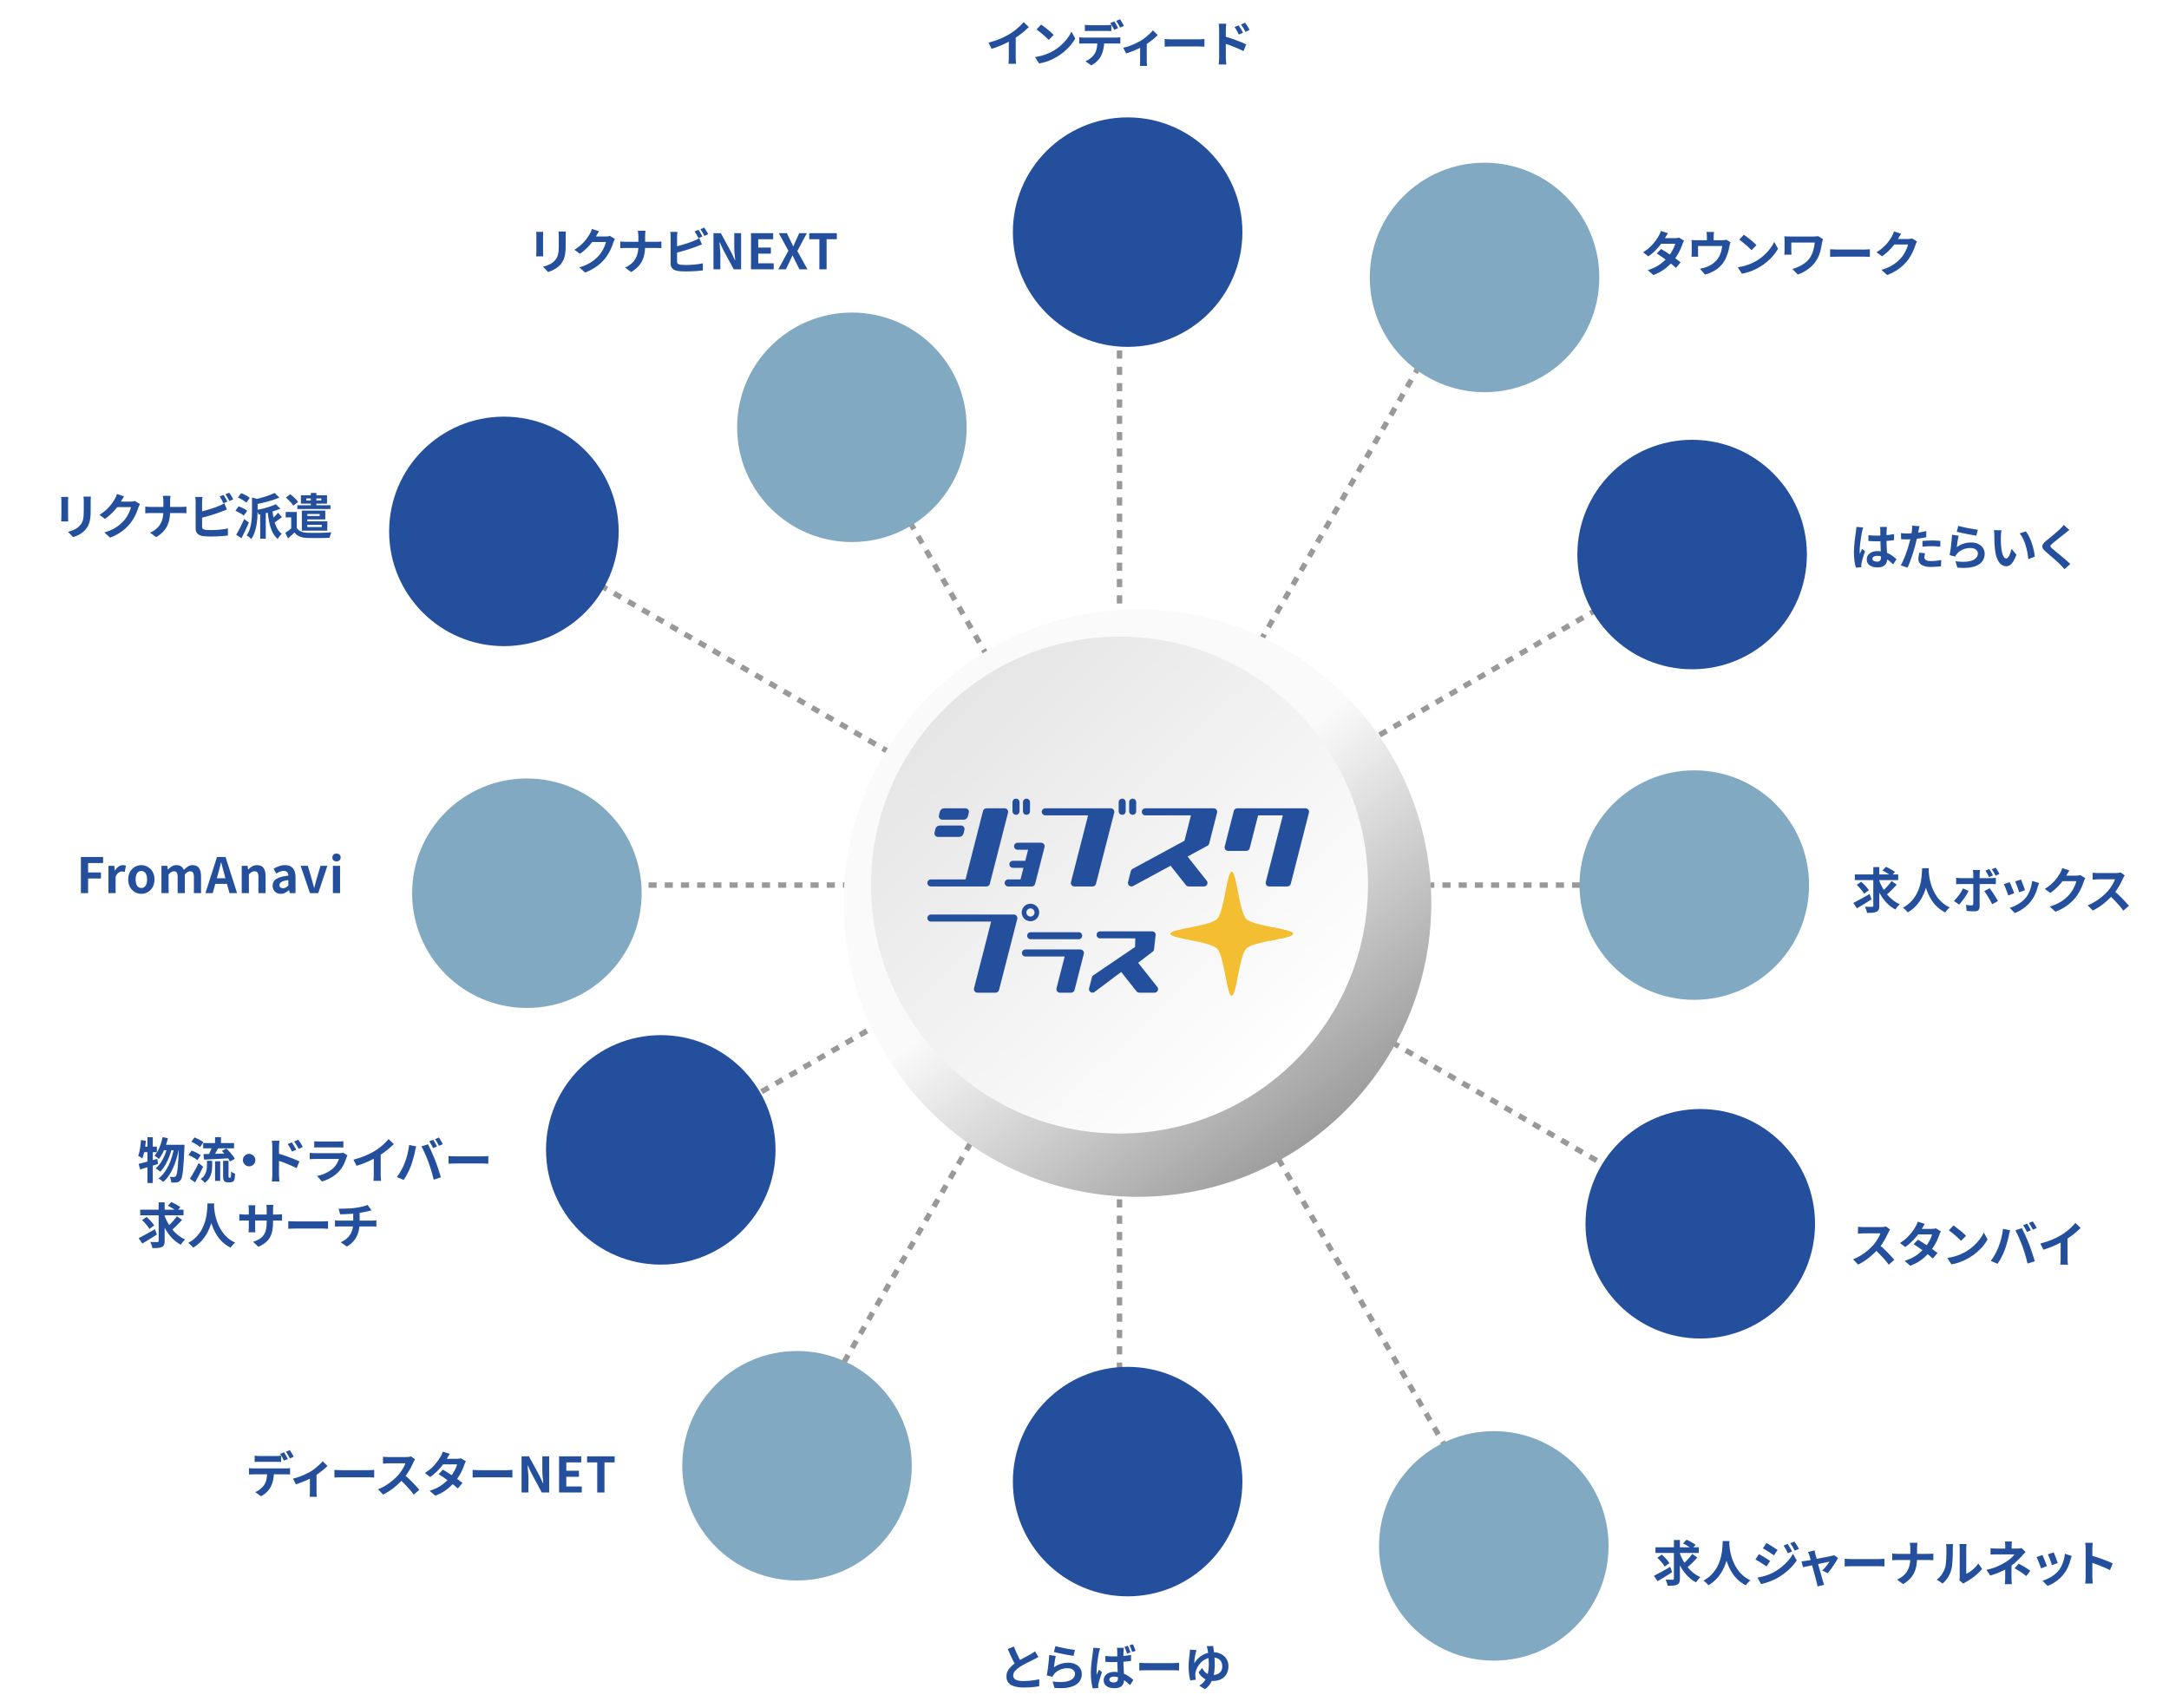 <?xml version="1.0" encoding="UTF-8"?>
<svg id="_レイヤー_1" data-name="レイヤー_1" xmlns="http://www.w3.org/2000/svg" xmlns:xlink="http://www.w3.org/1999/xlink" version="1.1" viewBox="0 0 800 630">
  <!-- Generator: Adobe Illustrator 29.4.0, SVG Export Plug-In . SVG Version: 2.1.0 Build 152)  -->
  <defs>
    <style>
      .st0, .st1, .st2, .st3, .st4, .st5, .st6 {
        fill: none;
      }

      .st1 {
        stroke-dasharray: 2.988 2.988;
      }

      .st1, .st2, .st3, .st4, .st5, .st6 {
        stroke: #999;
        stroke-miterlimit: 10;
        stroke-width: 2px;
      }

      .st7 {
        fill: url(#_名称未設定グラデーション_4);
      }

      .st2 {
        stroke-dasharray: 2.991 2.991;
      }

      .st8 {
        filter: url(#drop-shadow-5);
      }

      .st8, .st9, .st10, .st11 {
        fill: #82a9c2;
      }

      .st9 {
        filter: url(#drop-shadow-4);
      }

      .st10 {
        filter: url(#drop-shadow-3);
      }

      .st4 {
        stroke-dasharray: 3.01 3.01;
      }

      .st12 {
        fill: url(#_名称未設定グラデーション_3);
        filter: url(#drop-shadow-8);
      }

      .st13 {
        fill: #f3be32;
        fill-rule: evenodd;
      }

      .st5 {
        stroke-dasharray: 3.015 3.015;
      }

      .st14 {
        filter: url(#drop-shadow-1);
      }

      .st14, .st15, .st16, .st17, .st18 {
        fill: #244f9c;
      }

      .st15 {
        filter: url(#drop-shadow-2);
      }

      .st16 {
        filter: url(#drop-shadow-6);
      }

      .st17 {
        filter: url(#drop-shadow-7);
      }

      .st6 {
        stroke-dasharray: 3.011 3.011;
      }
    </style>
    <filter id="drop-shadow-1" x="363.891" y="33.605" width="104" height="104" filterUnits="userSpaceOnUse">
      <feOffset dx="3" dy="3"/>
      <feGaussianBlur result="blur" stdDeviation="3"/>
      <feFlood flood-color="#000" flood-opacity=".3"/>
      <feComposite in2="blur" operator="in"/>
      <feComposite in="SourceGraphic"/>
    </filter>
    <filter id="drop-shadow-2" x="363.891" y="494.605" width="104" height="104" filterUnits="userSpaceOnUse">
      <feOffset dx="3" dy="3"/>
      <feGaussianBlur result="blur1" stdDeviation="3"/>
      <feFlood flood-color="#000" flood-opacity=".3"/>
      <feComposite in2="blur1" operator="in"/>
      <feComposite in="SourceGraphic"/>
    </filter>
    <filter id="drop-shadow-3" x="495.269" y="50.605" width="104" height="104" filterUnits="userSpaceOnUse">
      <feOffset dx="3" dy="3"/>
      <feGaussianBlur result="blur2" stdDeviation="3"/>
      <feFlood flood-color="#000" flood-opacity=".3"/>
      <feComposite in2="blur2" operator="in"/>
      <feComposite in="SourceGraphic"/>
    </filter>
    <filter id="drop-shadow-4" x="142.269" y="277.605" width="104" height="104" filterUnits="userSpaceOnUse">
      <feOffset dx="3" dy="3"/>
      <feGaussianBlur result="blur3" stdDeviation="3"/>
      <feFlood flood-color="#000" flood-opacity=".3"/>
      <feComposite in2="blur3" operator="in"/>
      <feComposite in="SourceGraphic"/>
    </filter>
    <filter id="drop-shadow-5" x="242.269" y="488.605" width="104" height="104" filterUnits="userSpaceOnUse">
      <feOffset dx="3" dy="3"/>
      <feGaussianBlur result="blur4" stdDeviation="3"/>
      <feFlood flood-color="#000" flood-opacity=".3"/>
      <feComposite in2="blur4" operator="in"/>
      <feComposite in="SourceGraphic"/>
    </filter>
    <filter id="drop-shadow-6" x="574.891" y="399.605" width="104" height="104" filterUnits="userSpaceOnUse">
      <feOffset dx="3" dy="3"/>
      <feGaussianBlur result="blur5" stdDeviation="3"/>
      <feFlood flood-color="#000" flood-opacity=".3"/>
      <feComposite in2="blur5" operator="in"/>
      <feComposite in="SourceGraphic"/>
    </filter>
    <filter id="drop-shadow-7" x="134.269" y="144.605" width="103" height="103" filterUnits="userSpaceOnUse">
      <feOffset dx="3" dy="3"/>
      <feGaussianBlur result="blur6" stdDeviation="3"/>
      <feFlood flood-color="#000" flood-opacity=".3"/>
      <feComposite in2="blur6" operator="in"/>
      <feComposite in="SourceGraphic"/>
    </filter>
    <linearGradient id="_名称未設定グラデーション_3" data-name="名称未設定グラデーション 3" x1="346.615" y1="242.684" x2="483.244" y2="415.433" gradientUnits="userSpaceOnUse">
      <stop offset=".435" stop-color="#fafafa"/>
      <stop offset="1" stop-color="#999"/>
    </linearGradient>
    <filter id="drop-shadow-8" x="290.355" y="204.691" width="258" height="257" filterUnits="userSpaceOnUse">
      <feOffset dx="6.638" dy="6.638"/>
      <feGaussianBlur result="blur7" stdDeviation="6.638"/>
      <feFlood flood-color="#000" flood-opacity=".3"/>
      <feComposite in2="blur7" operator="in"/>
      <feComposite in="SourceGraphic"/>
    </filter>
    <linearGradient id="_名称未設定グラデーション_4" data-name="名称未設定グラデーション 4" x1="475.34" y1="391.337" x2="350.778" y2="261.984" gradientUnits="userSpaceOnUse">
      <stop offset="0" stop-color="#fff"/>
      <stop offset="1" stop-color="#e6e6e6"/>
    </linearGradient>
  </defs>
  <g>
    <line class="st3" x1="412.912" y1="570.383" x2="412.912" y2="568.883"/>
    <polyline class="st6" points="412.912 565.872 412.912 326.507 412.912 85.637"/>
    <line class="st3" x1="412.912" y1="84.132" x2="412.912" y2="82.632"/>
  </g>
  <g>
    <line class="st3" x1="560" y1="580.026" x2="559.247" y2="578.729"/>
    <polyline class="st5" points="557.734 576.121 412.912 326.507 307.704 144.282"/>
    <line class="st3" x1="306.95" y1="142.977" x2="306.2" y2="141.678"/>
  </g>
  <g>
    <line class="st3" x1="624.114" y1="448.445" x2="622.815" y2="447.695"/>
    <polyline class="st6" points="620.208 446.19 412.912 326.507 204.312 206.072"/>
    <line class="st3" x1="203.008" y1="205.319" x2="201.709" y2="204.569"/>
  </g>
  <g>
    <line class="st3" x1="623.16" y1="326.507" x2="621.66" y2="326.507"/>
    <polyline class="st1" points="618.672 326.507 412.912 326.507 172.03 326.507"/>
    <line class="st3" x1="170.536" y1="326.507" x2="169.036" y2="326.507"/>
  </g>
  <g>
    <line class="st3" x1="624.114" y1="204.569" x2="622.815" y2="205.319"/>
    <polyline class="st2" points="620.225 206.815 412.912 326.507 222.566 436.403"/>
    <line class="st3" x1="221.271" y1="437.151" x2="219.972" y2="437.901"/>
  </g>
  <g>
    <line class="st3" x1="555.882" y1="78.876" x2="555.132" y2="80.175"/>
    <polyline class="st4" points="553.627 82.782 412.912 326.507 292.476 535.108"/>
    <line class="st3" x1="291.724" y1="536.411" x2="290.974" y2="537.71"/>
  </g>
  <circle class="st11" cx="314.208" cy="157.633" r="42.329"/>
  <circle class="st18" cx="624.114" cy="204.569" r="42.329"/>
  <circle class="st11" cx="624.914" cy="326.507" r="42.329"/>
  <circle class="st11" cx="550.965" cy="570.277" r="42.329"/>
  <circle class="st14" cx="412.912" cy="82.631" r="42.329"/>
  <circle class="st15" cx="412.912" cy="543.558" r="42.329"/>
  <circle class="st10" cx="544.548" cy="99.349" r="42.329"/>
  <circle class="st9" cx="191.331" cy="326.507" r="42.329"/>
  <circle class="st18" cx="243.717" cy="424.192" r="42.329"/>
  <circle class="st8" cx="290.974" cy="537.71" r="42.329"/>
  <circle class="st16" cx="624.114" cy="448.445" r="42.329"/>
  <circle class="st17" cx="182.855" cy="193.029" r="42.329"/>
  <circle class="st12" cx="412.912" cy="326.507" r="108.361"/>
  <circle class="st7" cx="412.912" cy="326.507" r="91.657"/>
  <g>
    <path class="st18" d="M25.161,183.327c-.012.216-.024.429-.036.639-.012.21-.018.459-.018.747v6.084c0,.228.006.492.018.792.012.3.024.558.036.774h-2.61c.012-.168.03-.408.054-.72s.036-.6.036-.864v-6.066c0-.168-.006-.387-.018-.657-.012-.27-.03-.513-.054-.729h2.592ZM33.513,183.183c-.012.252-.027.525-.045.819-.018.294-.027.621-.027.981v3.564c0,.96-.045,1.8-.135,2.52s-.225,1.35-.405,1.89c-.18.54-.399,1.017-.657,1.431-.258.414-.555.807-.891,1.179-.396.432-.852.819-1.368,1.161-.516.342-1.035.63-1.557.864s-1.005.423-1.449.567l-1.89-1.98c.9-.204,1.713-.489,2.439-.855.726-.366,1.359-.837,1.899-1.413.312-.348.564-.696.756-1.044.192-.348.339-.735.441-1.161s.174-.909.216-1.449.063-1.158.063-1.854v-3.42c0-.36-.009-.687-.027-.981s-.045-.567-.081-.819h2.718Z"/>
    <path class="st18" d="M45.753,183.111c-.216.312-.426.648-.63,1.008-.204.36-.36.636-.468.828-.408.72-.909,1.467-1.503,2.241-.594.774-1.269,1.524-2.025,2.25s-1.56,1.389-2.412,1.989l-2.034-1.494c.792-.492,1.491-.996,2.097-1.512.606-.516,1.131-1.029,1.575-1.539.444-.51.825-1.002,1.143-1.476.318-.474.591-.897.819-1.269.144-.228.294-.524.45-.891.156-.366.276-.699.36-.999l2.628.864ZM51.621,185.955c-.096.168-.198.369-.306.603-.108.234-.204.465-.288.693-.156.528-.375,1.131-.657,1.809-.282.678-.63,1.38-1.044,2.106-.414.726-.891,1.425-1.431,2.097-.864,1.032-1.869,1.968-3.015,2.808-1.146.84-2.565,1.596-4.257,2.268l-2.124-1.908c1.224-.36,2.28-.774,3.168-1.242.888-.468,1.662-.969,2.322-1.503.66-.534,1.248-1.101,1.764-1.701.42-.468.804-.999,1.152-1.593.348-.594.648-1.185.9-1.773.252-.587.42-1.104.504-1.548h-6.066l.828-2.034h5.148c.276,0,.555-.018.837-.054.282-.036.524-.09.729-.162l1.836,1.134Z"/>
    <path class="st18" d="M53.583,186.873c.276.024.588.051.936.081.348.03.702.045,1.062.045h11.214c.42,0,.807-.012,1.161-.036.354-.024.621-.048.801-.072v2.448c-.18-.012-.465-.027-.855-.045-.39-.018-.765-.027-1.125-.027h-11.124c-.396,0-.769.009-1.116.027-.348.018-.666.039-.954.063v-2.484ZM60.261,185.019c0-.3-.018-.657-.054-1.071s-.096-.759-.18-1.035h2.862c-.048.276-.084.627-.108,1.053-.024.426-.036.783-.036,1.071v3.546c0,.984-.078,1.917-.234,2.799-.156.882-.423,1.725-.801,2.529-.378.804-.9,1.561-1.566,2.268-.666.708-1.515,1.368-2.547,1.98l-2.232-1.656c.948-.432,1.737-.93,2.367-1.494.63-.564,1.131-1.182,1.503-1.854.372-.672.636-1.392.792-2.16.156-.768.234-1.572.234-2.412v-3.564Z"/>
    <path class="st18" d="M74.679,183.345c-.048.276-.084.594-.108.954s-.036.666-.036.918v9.09c0,.384.096.648.288.792.192.144.486.258.882.342.276.036.594.063.954.081.36.018.738.027,1.134.027.468,0,.987-.015,1.557-.045.57-.03,1.146-.069,1.728-.117.582-.048,1.131-.114,1.647-.198s.96-.174,1.332-.27v2.628c-.564.084-1.218.153-1.962.207s-1.503.096-2.277.126c-.774.03-1.497.045-2.169.045-.588,0-1.143-.018-1.665-.054-.522-.036-.975-.084-1.359-.144-.78-.156-1.386-.453-1.818-.891-.432-.438-.648-1.041-.648-1.809v-9.81c0-.132-.006-.312-.018-.54-.012-.228-.027-.462-.045-.702-.018-.24-.045-.45-.081-.63h2.664ZM73.491,188.871c.576-.12,1.188-.267,1.836-.441.648-.174,1.302-.363,1.962-.567.66-.204,1.287-.411,1.881-.621.594-.209,1.125-.417,1.593-.621.324-.12.645-.258.963-.414.317-.156.65-.342.999-.558l.972,2.286c-.348.132-.711.279-1.089.441s-.717.297-1.017.405c-.528.204-1.131.42-1.809.648-.678.228-1.383.453-2.115.675-.732.222-1.456.429-2.169.621-.714.192-1.377.36-1.989.504l-.018-2.358ZM82.438,182.571c.156.216.324.474.504.774.18.3.351.6.513.9.162.3.303.564.423.792l-1.458.612c-.18-.372-.399-.795-.657-1.269-.258-.474-.507-.885-.747-1.233l1.422-.576ZM84.562,181.761c.167.228.342.492.522.792.18.3.357.597.531.891.174.294.309.549.405.765l-1.422.612c-.192-.384-.42-.81-.684-1.278-.264-.468-.522-.87-.774-1.206l1.422-.576Z"/>
    <path class="st18" d="M86.829,188.403l1.17-1.62c.36.12.741.27,1.143.45s.783.372,1.143.576.654.408.882.612l-1.242,1.8c-.216-.204-.501-.417-.855-.639-.354-.222-.726-.435-1.116-.639s-.765-.384-1.125-.54ZM87.117,197.277c.276-.468.585-1.02.927-1.656.342-.636.689-1.311,1.044-2.025.354-.714.681-1.425.981-2.133l1.71,1.296c-.264.648-.549,1.305-.855,1.971-.306.666-.615,1.323-.927,1.971-.312.648-.63,1.266-.954,1.854l-1.926-1.278ZM87.765,183.525l1.188-1.602c.36.132.741.297,1.143.495.402.198.786.405,1.152.621.366.216.657.42.873.612l-1.26,1.782c-.204-.204-.483-.423-.837-.657-.354-.234-.729-.462-1.125-.684-.396-.222-.774-.411-1.134-.567ZM92.949,183.525l2.52.702c-.012.168-.162.27-.45.306v4.032c0,.708-.03,1.5-.09,2.376s-.168,1.782-.324,2.718c-.156.936-.39,1.854-.702,2.754-.312.9-.726,1.728-1.242,2.484-.096-.156-.246-.324-.45-.504-.205-.18-.414-.351-.63-.513-.216-.162-.414-.279-.594-.351.456-.672.812-1.392,1.071-2.16.258-.768.45-1.551.576-2.349s.21-1.581.252-2.349.063-1.482.063-2.142v-5.004ZM101.283,181.851l1.764,1.71c-.828.348-1.737.678-2.727.99-.99.312-2.001.594-3.033.846s-2.04.474-3.024.666c-.048-.252-.144-.549-.288-.891s-.282-.627-.414-.855c.696-.144,1.401-.312,2.115-.504.714-.192,1.41-.393,2.088-.603.678-.21,1.317-.432,1.917-.666s1.134-.465,1.602-.693ZM101.715,186.009l1.692,1.638c-.756.324-1.587.624-2.493.9-.906.276-1.83.519-2.772.729s-1.863.393-2.763.549c-.048-.228-.142-.51-.279-.846-.138-.336-.267-.618-.387-.846.636-.12,1.275-.261,1.917-.423.642-.162,1.275-.333,1.899-.513.624-.18,1.208-.372,1.755-.576.546-.204,1.023-.408,1.431-.612ZM95.973,188.349h2.052v10.368h-2.052v-10.368ZM100.401,187.737c.132,1.332.33,2.592.594,3.78.264,1.188.63,2.247,1.098,3.177.468.93,1.08,1.671,1.836,2.223-.156.132-.333.309-.531.531-.198.222-.381.453-.549.693-.168.24-.312.468-.432.684-.84-.72-1.509-1.623-2.007-2.709s-.885-2.322-1.161-3.708c-.276-1.386-.486-2.877-.63-4.473l1.782-.198ZM102.561,189.159l1.422,1.62c-.54.372-1.065.756-1.575,1.152-.51.396-.981.727-1.413.99l-.99-1.242c.264-.204.552-.453.864-.747.312-.293.618-.597.918-.909s.558-.6.774-.864Z"/>
    <path class="st18" d="M109.474,194.721c.348.601.84,1.042,1.476,1.323.636.282,1.41.447,2.322.495.54.012,1.191.021,1.953.027.762.006,1.563.006,2.403,0,.84-.006,1.659-.027,2.457-.063.798-.036,1.509-.078,2.133-.126-.072.156-.153.357-.243.603-.09.246-.171.492-.243.738-.072.246-.126.471-.162.675-.564.036-1.206.06-1.926.072-.72.012-1.467.021-2.241.027-.774.006-1.518.006-2.232,0s-1.347-.021-1.899-.045c-1.08-.048-1.992-.222-2.736-.522-.744-.3-1.386-.798-1.926-1.494-.36.349-.732.702-1.116,1.062-.384.36-.804.738-1.26,1.134l-1.008-2.07c.396-.264.804-.555,1.224-.873.42-.318.822-.639,1.206-.963h1.818ZM109.474,188.871v6.642h-2.07v-4.644h-2.034v-1.998h4.104ZM105.441,183.543l1.638-1.224c.348.264.708.564,1.08.9.372.336.714.672,1.026,1.008s.564.654.756.954l-1.782,1.368c-.168-.3-.399-.627-.693-.981s-.621-.708-.981-1.062c-.36-.354-.708-.675-1.044-.963ZM109.653,186.387h12.24v1.386h-12.24v-1.386ZM110.985,182.697h9.63v3.096h-9.63v-3.096ZM111.328,188.349h2.016v6.642h-2.016v-6.642ZM111.328,192.291h9.396v3.456h-9.396v-1.314h7.344v-.828h-7.344v-1.314ZM112.534,188.349h7.434v3.276h-7.434v-1.278h5.382v-.738h-5.382v-1.26ZM112.965,183.867v.756h5.544v-.756h-5.544ZM114.64,181.851h2.052v5.49h-2.052v-5.49Z"/>
  </g>
  <g>
    <path class="st18" d="M200.353,85.53c-.012.216-.024.429-.036.639-.012.21-.018.459-.018.747v6.084c0,.228.006.492.018.792.012.3.024.558.036.774h-2.61c.012-.168.03-.408.054-.72s.036-.6.036-.864v-6.066c0-.168-.006-.387-.018-.657-.012-.27-.03-.513-.054-.729h2.592ZM208.705,85.387c-.012.252-.027.525-.045.819-.018.294-.027.621-.027.981v3.564c0,.96-.045,1.8-.135,2.52s-.225,1.35-.405,1.89c-.18.54-.399,1.017-.657,1.431-.258.414-.555.807-.891,1.179-.396.432-.852.819-1.368,1.161-.516.342-1.035.63-1.557.864s-1.005.423-1.449.567l-1.89-1.98c.9-.204,1.713-.489,2.439-.855.726-.366,1.359-.837,1.899-1.413.312-.348.564-.696.756-1.044.192-.348.339-.735.441-1.161s.174-.909.216-1.449.063-1.158.063-1.854v-3.42c0-.36-.009-.687-.027-.981s-.045-.567-.081-.819h2.718Z"/>
    <path class="st18" d="M220.945,85.315c-.216.312-.426.648-.63,1.008-.204.36-.36.636-.468.828-.408.72-.909,1.467-1.503,2.241-.594.774-1.269,1.524-2.025,2.25s-1.56,1.389-2.412,1.989l-2.034-1.494c.792-.492,1.491-.996,2.097-1.512.606-.516,1.131-1.029,1.575-1.539.444-.51.825-1.002,1.143-1.476.318-.474.591-.897.819-1.269.144-.228.294-.524.45-.891.156-.366.276-.699.36-.999l2.628.864ZM226.813,88.159c-.096.168-.198.369-.306.603-.108.234-.204.465-.288.693-.156.528-.375,1.131-.657,1.809-.282.678-.63,1.38-1.044,2.106-.414.726-.891,1.425-1.431,2.097-.864,1.032-1.869,1.968-3.015,2.808-1.146.84-2.565,1.596-4.257,2.268l-2.124-1.908c1.224-.36,2.28-.774,3.168-1.242.888-.468,1.662-.969,2.322-1.503.66-.534,1.248-1.101,1.764-1.701.42-.468.804-.999,1.152-1.593.348-.594.648-1.185.9-1.773.252-.587.42-1.104.504-1.548h-6.066l.828-2.034h5.148c.276,0,.555-.018.837-.054.282-.036.524-.09.729-.162l1.836,1.134Z"/>
    <path class="st18" d="M228.775,89.077c.276.024.588.051.936.081.348.03.702.045,1.062.045h11.214c.42,0,.807-.012,1.161-.036.354-.024.621-.048.801-.072v2.448c-.18-.012-.465-.027-.855-.045-.39-.018-.765-.027-1.125-.027h-11.124c-.396,0-.769.009-1.116.027-.348.018-.666.039-.954.063v-2.484ZM235.453,87.223c0-.3-.018-.657-.054-1.071s-.096-.759-.18-1.035h2.862c-.048.276-.084.627-.108,1.053-.024.426-.036.783-.036,1.071v3.546c0,.984-.078,1.917-.234,2.799-.156.882-.423,1.725-.801,2.529-.378.804-.9,1.561-1.566,2.268-.666.708-1.515,1.368-2.547,1.98l-2.232-1.656c.948-.432,1.737-.93,2.367-1.494.63-.564,1.131-1.182,1.503-1.854.372-.672.636-1.392.792-2.16.156-.768.234-1.572.234-2.412v-3.564Z"/>
    <path class="st18" d="M249.871,85.548c-.048.276-.084.594-.108.954s-.036.666-.036.918v9.09c0,.384.096.648.288.792.192.144.486.258.882.342.276.036.594.063.954.081.36.018.738.027,1.134.027.468,0,.987-.015,1.557-.045.57-.03,1.146-.069,1.728-.117.582-.048,1.131-.114,1.647-.198s.96-.174,1.332-.27v2.628c-.564.084-1.218.153-1.962.207s-1.503.096-2.277.126c-.774.03-1.497.045-2.169.045-.588,0-1.143-.018-1.665-.054-.522-.036-.975-.084-1.359-.144-.78-.156-1.386-.453-1.818-.891-.432-.438-.648-1.041-.648-1.809v-9.81c0-.132-.006-.312-.018-.54-.012-.228-.027-.462-.045-.702-.018-.24-.045-.45-.081-.63h2.664ZM248.683,91.075c.576-.12,1.188-.267,1.836-.441.648-.174,1.302-.363,1.962-.567.66-.204,1.287-.411,1.881-.621.594-.209,1.125-.417,1.593-.621.324-.12.645-.258.963-.414.317-.156.65-.342.999-.558l.972,2.286c-.348.132-.711.279-1.089.441s-.717.297-1.017.405c-.528.204-1.131.42-1.809.648-.678.228-1.383.453-2.115.675-.732.222-1.456.429-2.169.621-.714.192-1.377.36-1.989.504l-.018-2.358ZM257.629,84.775c.156.216.324.474.504.774.18.3.351.6.513.9.162.3.303.564.423.792l-1.458.612c-.18-.372-.399-.795-.657-1.269-.258-.474-.507-.885-.747-1.233l1.422-.576ZM259.753,83.964c.167.228.342.492.522.792.18.3.357.597.531.891.174.294.309.549.405.765l-1.422.612c-.192-.384-.42-.81-.684-1.278-.264-.468-.522-.87-.774-1.206l1.422-.576Z"/>
    <path class="st18" d="M263.155,99.355v-13.338h2.718l3.87,7.11,1.35,2.88h.09c-.072-.696-.15-1.458-.234-2.286-.084-.828-.126-1.62-.126-2.376v-5.328h2.52v13.338h-2.718l-3.834-7.128-1.35-2.862h-.09c.06.72.132,1.482.216,2.286.084.804.126,1.59.126,2.358v5.346h-2.538Z"/>
    <path class="st18" d="M276.998,99.355v-13.338h8.172v2.232h-5.508v3.078h4.662v2.232h-4.662v3.564h5.706v2.232h-8.37Z"/>
    <path class="st18" d="M287.059,99.355l3.726-6.858-3.528-6.48h2.97l1.332,2.772c.156.3.312.621.468.963.156.342.33.717.522,1.125h.072c.168-.408.324-.783.468-1.125s.288-.663.432-.963l1.26-2.772h2.808l-3.51,6.588,3.744,6.75h-2.952l-1.494-2.952c-.156-.335-.321-.684-.495-1.044s-.357-.744-.549-1.152h-.072c-.168.408-.331.792-.486,1.152s-.318.708-.486,1.044l-1.422,2.952h-2.808Z"/>
    <path class="st18" d="M302.215,99.355v-11.106h-3.744v-2.232h10.17v2.232h-3.762v11.106h-2.664Z"/>
  </g>
  <g>
    <path class="st18" d="M364.591,15.735c1.62-.42,3.087-.909,4.401-1.468,1.314-.558,2.469-1.143,3.465-1.755.624-.384,1.251-.824,1.881-1.322.63-.498,1.224-1.011,1.782-1.539s1.029-1.032,1.413-1.513l1.944,1.854c-.552.54-1.155,1.086-1.809,1.638-.654.553-1.335,1.08-2.043,1.584s-1.41.967-2.106,1.386c-.684.396-1.449.805-2.295,1.225s-1.737.816-2.673,1.188c-.936.372-1.878.702-2.826.99l-1.134-2.268ZM372.079,13.664l2.556-.594v8.1c0,.265.006.553.018.864.012.312.03.603.054.873.024.27.054.477.09.621h-2.844c.024-.145.045-.352.063-.621.018-.271.033-.561.045-.873.012-.312.018-.6.018-.864v-7.506Z"/>
    <path class="st18" d="M381.745,21.044c.936-.132,1.818-.317,2.646-.558s1.596-.516,2.304-.828c.708-.312,1.356-.636,1.944-.972,1.02-.612,1.956-1.309,2.808-2.089.852-.779,1.596-1.593,2.232-2.438.636-.846,1.14-1.671,1.512-2.475l1.404,2.537c-.456.805-1.017,1.608-1.683,2.412-.666.805-1.419,1.569-2.259,2.295-.84.727-1.746,1.377-2.718,1.953-.612.372-1.272.724-1.98,1.054s-1.455.624-2.241.882c-.786.258-1.605.459-2.457.603l-1.512-2.376ZM383.995,9.056c.312.217.678.48,1.098.792.42.312.855.651,1.305,1.018.45.366.873.723,1.269,1.071.396.348.72.659.972.936l-1.836,1.872c-.228-.252-.528-.552-.9-.9-.372-.348-.774-.708-1.206-1.08-.432-.371-.858-.726-1.278-1.062-.42-.336-.792-.618-1.116-.846l1.692-1.801Z"/>
    <path class="st18" d="M398.053,13.754c.264.036.549.063.855.081.306.019.597.027.873.027h11.79c.192,0,.452-.009.783-.027.329-.018.614-.045.854-.081v2.34c-.216-.023-.48-.038-.791-.045-.312-.006-.595-.009-.847-.009h-11.79c-.264,0-.555.006-.873.018-.318.013-.603.03-.855.055v-2.358ZM400.141,9.147c.288.048.606.084.954.107.348.024.672.036.972.036h5.886c.312,0,.637-.012.973-.036.336-.023.659-.06.972-.107v2.321c-.312-.023-.636-.038-.972-.045-.336-.006-.66-.009-.973-.009h-5.886c-.312,0-.642.003-.99.009-.348.007-.66.021-.936.045v-2.321ZM407.269,15.014c0,1.164-.103,2.212-.307,3.142-.203.93-.498,1.767-.881,2.511-.205.408-.49.828-.855,1.26-.366.433-.783.84-1.252,1.225-.467.384-.971.708-1.512.972l-2.105-1.53c.636-.239,1.248-.597,1.836-1.07.588-.475,1.062-.976,1.422-1.503.456-.685.762-1.446.918-2.286s.234-1.746.234-2.719h2.502ZM410.977,7.904c.155.216.321.474.495.773.174.301.342.601.504.9s.303.564.423.792l-1.44.63c-.191-.372-.417-.795-.675-1.269-.258-.475-.507-.885-.747-1.233l1.44-.594ZM413.101,7.094c.156.229.324.495.504.802.18.306.357.605.531.899s.314.543.422.747l-1.439.63c-.18-.384-.404-.81-.675-1.277-.271-.469-.524-.87-.765-1.206l1.422-.595Z"/>
    <path class="st18" d="M414.289,17.607c.779-.168,1.574-.399,2.385-.693s1.568-.612,2.277-.954c.707-.342,1.302-.65,1.781-.927.588-.36,1.168-.766,1.737-1.215.569-.45,1.095-.903,1.575-1.359.479-.456.869-.882,1.17-1.278l1.781,1.746c-.348.396-.807.831-1.377,1.306-.569.474-1.185.947-1.844,1.422-.66.474-1.32.903-1.98,1.287-.408.252-.877.507-1.404.765s-1.083.51-1.665.756-1.164.478-1.745.693c-.583.216-1.125.408-1.63.576l-1.062-2.124ZM420.516,16.437l2.448-.469v6.408c0,.204.003.438.009.702s.021.507.045.729c.024.223.048.394.072.514h-2.664c.024-.12.039-.291.045-.514.006-.222.015-.465.027-.729.012-.264.018-.498.018-.702v-5.939Z"/>
    <path class="st18" d="M429.571,14.402c.216.012.492.026.828.045.336.018.687.033,1.054.045.365.012.704.018,1.017.018h9.666c.42,0,.815-.015,1.188-.045.371-.029.678-.051.918-.062v2.826c-.205-.013-.511-.03-.918-.055-.408-.023-.805-.036-1.188-.036h-9.666c-.517,0-1.044.01-1.584.027s-.979.039-1.314.063v-2.826Z"/>
    <path class="st18" d="M449.66,21.278v-10.351c0-.323-.016-.689-.046-1.098s-.075-.768-.135-1.08h2.808c-.035.312-.072.66-.107,1.044-.036.385-.055.763-.055,1.134v10.351c0,.156.01.387.027.692.018.307.042.621.072.945.029.324.057.612.081.864h-2.826c.06-.349.104-.766.135-1.251.03-.486.046-.903.046-1.251ZM451.603,13.412c.6.156,1.27.357,2.007.603.738.246,1.485.511,2.241.792.756.282,1.47.559,2.143.828.672.271,1.223.514,1.655.729l-1.008,2.502c-.517-.276-1.08-.546-1.692-.811-.611-.264-1.232-.524-1.863-.782-.629-.258-1.244-.495-1.845-.711-.601-.217-1.146-.402-1.638-.559v-2.592ZM456.841,9.344c.168.24.354.522.558.847.204.323.399.647.585.972s.352.624.495.9l-1.565.701c-.169-.384-.334-.726-.496-1.025s-.326-.591-.494-.873-.367-.579-.594-.892l1.512-.63ZM459.199,8.355c.18.24.375.516.586.827.209.312.413.628.611.945.197.318.363.615.495.892l-1.513.737c-.191-.384-.375-.723-.549-1.017s-.348-.576-.521-.846c-.174-.271-.375-.55-.604-.838l1.494-.701Z"/>
  </g>
  <g>
    <path class="st18" d="M615.192,86.024c-.216.312-.429.647-.64,1.008-.209.359-.369.636-.477.828-.408.72-.924,1.484-1.548,2.295-.624.81-1.323,1.599-2.097,2.367-.774.768-1.594,1.452-2.457,2.052l-1.944-1.494c1.056-.66,1.953-1.353,2.69-2.079.738-.726,1.354-1.428,1.846-2.105.492-.679.888-1.281,1.188-1.81.145-.216.297-.507.459-.873s.285-.699.369-.999l2.61.811ZM621.132,88.795c-.108.168-.217.366-.324.594-.108.229-.198.457-.271.685-.18.552-.423,1.167-.729,1.845-.305.678-.668,1.368-1.088,2.07-.421.702-.9,1.389-1.44,2.061-.853,1.057-1.875,2.059-3.069,3.006-1.193.948-2.654,1.752-4.383,2.412l-2.088-1.817c1.26-.384,2.352-.84,3.275-1.368s1.726-1.092,2.404-1.692c.678-.6,1.268-1.199,1.772-1.8.407-.468.794-.993,1.161-1.575.365-.582.684-1.164.953-1.746.271-.582.459-1.101.567-1.557h-6.084l.828-2.052h5.112c.287,0,.572-.019.854-.055.282-.035.519-.083.712-.144l1.836,1.134ZM612.671,91.856c.553.312,1.155.681,1.809,1.106.654.426,1.317.867,1.99,1.323.672.456,1.305.899,1.898,1.332.594.432,1.095.816,1.503,1.152l-1.71,2.033c-.396-.359-.885-.776-1.467-1.251-.582-.474-1.209-.96-1.881-1.458-.672-.497-1.336-.975-1.989-1.431-.654-.456-1.239-.846-1.755-1.17l1.602-1.638Z"/>
    <path class="st18" d="M638.25,89.371c-.072.192-.141.435-.207.729-.066.295-.117.531-.152.712-.072.42-.16.846-.262,1.277-.102.433-.222.864-.359,1.296-.139.433-.295.858-.469,1.278s-.369.834-.584,1.242c-.48.876-1.09,1.674-1.828,2.394-.737.721-1.574,1.329-2.51,1.827-.937.498-1.939.891-3.007,1.179l-1.872-2.159c.408-.072.84-.172,1.297-.298.455-.126.869-.261,1.241-.404.504-.192,1.005-.436,1.503-.729s.969-.639,1.413-1.035c.444-.396.834-.834,1.17-1.313.3-.444.558-.921.774-1.432.216-.51.39-1.037.521-1.584.133-.546.234-1.082.307-1.61h-8.928v2.628c0,.204.006.432.018.684s.023.469.035.648h-2.483c.024-.228.045-.478.063-.747.018-.271.026-.525.026-.765v-3.114c0-.204-.006-.459-.019-.766-.012-.306-.035-.566-.071-.782.312.036.612.06.899.071.289.013.601.019.937.019h9.485c.373,0,.676-.021.91-.063.233-.042.429-.087.584-.135l1.566.954ZM632.183,85.573c-.035.384-.065.692-.09.927-.023.234-.035.478-.035.729v2.592h-2.502v-2.592c0-.252-.01-.495-.027-.729s-.057-.543-.117-.927h2.771Z"/>
    <path class="st18" d="M640.949,98.587c.937-.132,1.818-.317,2.646-.558s1.596-.516,2.305-.828c.707-.312,1.355-.636,1.943-.972,1.02-.612,1.956-1.309,2.809-2.089.852-.779,1.596-1.593,2.231-2.438s1.14-1.671,1.513-2.475l1.403,2.537c-.456.805-1.017,1.608-1.683,2.412-.666.805-1.42,1.569-2.26,2.295-.84.727-1.746,1.377-2.718,1.953-.612.372-1.272.724-1.979,1.054-.709.33-1.455.624-2.241.882s-1.604.459-2.457.603l-1.513-2.376ZM643.199,86.599c.312.217.678.48,1.099.792.42.312.854.651,1.306,1.018.449.366.872.723,1.268,1.071.396.348.721.659.973.936l-1.836,1.872c-.229-.252-.528-.552-.9-.9-.371-.348-.773-.708-1.205-1.08-.433-.371-.858-.726-1.278-1.062-.421-.336-.792-.618-1.116-.846l1.691-1.801Z"/>
    <path class="st18" d="M672.377,88.219c-.023.084-.06.207-.107.369s-.09.321-.126.478c-.036.155-.065.275-.09.359-.108.624-.237,1.317-.388,2.079-.149.763-.359,1.539-.629,2.331-.271.792-.646,1.548-1.125,2.269-.744,1.176-1.707,2.204-2.89,3.087-1.183.882-2.493,1.574-3.933,2.079l-2.016-2.053c.815-.204,1.641-.501,2.475-.891s1.617-.876,2.349-1.458,1.332-1.245,1.8-1.989c.312-.492.576-1.032.793-1.62.215-.588.396-1.203.539-1.845.145-.642.246-1.287.307-1.935h-8.641v3.006c0,.132.003.339.01.621.006.281.026.566.062.854h-2.646c.024-.288.045-.546.063-.773.019-.229.026-.462.026-.702v-3.798c0-.253-.008-.507-.026-.766-.019-.258-.039-.507-.063-.747.289.013.625.027,1.008.045.385.019.787.027,1.207.027h8.604c.3,0,.598-.012.891-.036.295-.023.562-.054.802-.09l1.745,1.098Z"/>
    <path class="st18" d="M675.005,91.945c.217.012.492.026.828.045.336.018.688.033,1.053.045.366.012.705.018,1.018.018h9.666c.42,0,.816-.015,1.188-.045.372-.029.678-.051.918-.062v2.826c-.204-.013-.51-.03-.918-.055-.408-.023-.804-.036-1.188-.036h-9.666c-.516,0-1.045.01-1.584.027-.54.018-.979.039-1.314.063v-2.826Z"/>
    <path class="st18" d="M701.196,86.239c-.216.312-.427.647-.63,1.008-.204.36-.359.636-.469.828-.407.72-.908,1.467-1.502,2.241-.594.773-1.27,1.523-2.025,2.25-.756.726-1.561,1.389-2.412,1.988l-2.033-1.493c.791-.492,1.49-.996,2.096-1.513.606-.516,1.131-1.028,1.576-1.539.443-.51.824-1.002,1.143-1.476s.591-.897.818-1.27c.145-.228.295-.524.451-.891.155-.366.275-.699.359-.999l2.628.864ZM707.064,89.083c-.096.168-.198.369-.307.604-.107.233-.203.465-.287.692-.156.528-.375,1.131-.657,1.81-.282.678-.63,1.38-1.044,2.105-.414.727-.891,1.425-1.432,2.097-.863,1.032-1.869,1.969-3.015,2.809s-2.565,1.596-4.257,2.268l-2.124-1.908c1.224-.359,2.28-.773,3.168-1.241.888-.469,1.662-.969,2.321-1.503.66-.534,1.248-1.102,1.765-1.701.42-.468.804-.999,1.151-1.593.349-.595.648-1.186.9-1.773s.42-1.104.504-1.548h-6.065l.827-2.034h5.148c.275,0,.555-.018.838-.054.281-.036.523-.09.729-.162l1.836,1.134Z"/>
  </g>
  <g>
    <path class="st18" d="M687.189,194.59c-.035.12-.087.288-.152.504-.066.216-.121.426-.162.63-.043.205-.075.36-.1.468-.061.252-.125.591-.197,1.017s-.147.906-.226,1.44c-.078.534-.153,1.08-.225,1.638-.072.558-.126,1.086-.162,1.584-.036.499-.054.927-.054,1.287,0,.18.002.375.009.585.006.21.026.405.063.585.083-.216.17-.426.26-.63.09-.204.184-.408.279-.612s.186-.408.271-.612l1.098.9c-.168.492-.339,1.008-.513,1.548s-.33,1.05-.469,1.53c-.138.48-.242.882-.314,1.206-.024.12-.045.264-.062.432-.019.168-.027.306-.027.414,0,.096.002.213.009.351.006.138.015.267.026.387l-2.033.162c-.192-.636-.36-1.449-.504-2.439-.145-.99-.217-2.097-.217-3.321,0-.672.03-1.377.091-2.115.06-.738.128-1.449.206-2.133s.16-1.311.244-1.881c.084-.57.149-1.029.197-1.377.036-.252.072-.537.108-.855.036-.318.06-.621.071-.909l2.484.216ZM695.973,194.392c-.024.168-.045.354-.063.558-.018.204-.033.408-.045.612-.012.192-.023.45-.035.774-.013.324-.019.687-.019,1.089v1.269c0,.816.013,1.581.036,2.295.023.714.055,1.374.09,1.98.036.606.069,1.161.1,1.665.029.504.045.972.045,1.404,0,.468-.063.9-.189,1.296s-.327.744-.604,1.044c-.275.3-.639.531-1.088.693-.451.162-1,.243-1.647.243-1.248,0-2.231-.252-2.952-.756-.72-.504-1.08-1.229-1.08-2.178,0-.612.162-1.149.486-1.611s.785-.822,1.386-1.08c.601-.258,1.308-.387,2.124-.387.852,0,1.626.09,2.322.27.695.18,1.332.42,1.908.72s1.089.627,1.539.981c.449.354.854.693,1.215,1.017l-1.242,1.89c-.684-.648-1.35-1.206-1.998-1.674-.648-.468-1.293-.828-1.936-1.08-.642-.252-1.305-.378-1.988-.378-.504,0-.916.096-1.233.288s-.477.462-.477.81c0,.36.161.624.485.792s.721.252,1.188.252c.372,0,.666-.063.882-.189.217-.126.369-.312.459-.558.09-.246.135-.543.135-.891,0-.312-.012-.72-.035-1.224-.025-.504-.052-1.068-.082-1.692-.029-.624-.057-1.275-.08-1.953-.024-.678-.036-1.341-.036-1.989,0-.684-.003-1.305-.009-1.863-.007-.558-.01-.975-.01-1.251,0-.132-.012-.318-.035-.558-.025-.24-.055-.45-.09-.63h2.573ZM689.133,197.435c.516.048,1.035.087,1.558.117.521.03,1.053.045,1.592.045,1.104,0,2.203-.048,3.295-.144,1.092-.096,2.1-.246,3.023-.45v2.25c-.936.132-1.95.237-3.042.315s-2.185.117-3.276.117c-.527,0-1.053-.009-1.574-.027-.522-.018-1.047-.045-1.575-.081v-2.142Z"/>
    <path class="st18" d="M707.998,194.123c-.072.24-.144.534-.216.882-.071.348-.126.618-.162.81-.084.408-.188.906-.315,1.494-.125.588-.264,1.212-.414,1.872-.149.66-.303,1.29-.459,1.89-.155.636-.348,1.323-.575,2.061s-.472,1.488-.729,2.25c-.258.762-.52,1.488-.783,2.178s-.521,1.305-.773,1.845l-2.502-.846c.264-.456.546-1.011.846-1.665.301-.654.592-1.359.873-2.115.282-.756.543-1.506.783-2.25s.443-1.434.611-2.07c.121-.42.234-.852.343-1.296.108-.443.204-.875.288-1.296.084-.42.158-.812.225-1.179s.117-.687.153-.963c.036-.335.06-.672.071-1.008s.006-.606-.018-.81l2.754.216ZM703.408,196.804c.732,0,1.494-.036,2.286-.108.792-.072,1.59-.174,2.394-.306.805-.132,1.603-.288,2.395-.468v2.25c-.744.168-1.536.312-2.376.432-.841.12-1.669.213-2.484.279s-1.565.099-2.25.099c-.432,0-.821-.009-1.17-.027-.349-.018-.685-.033-1.008-.045l-.054-2.25c.468.048.869.084,1.205.108s.69.036,1.062.036ZM710.032,204.094c-.071.252-.132.513-.18.783s-.072.507-.072.711c0,.192.042.372.126.54s.216.315.396.441c.18.126.429.225.746.297.318.072.717.108,1.197.108.612,0,1.227-.033,1.846-.099.617-.066,1.25-.159,1.898-.279l-.09,2.304c-.504.06-1.062.117-1.674.171-.612.054-1.278.081-1.998.081-1.512,0-2.668-.249-3.465-.747-.799-.498-1.197-1.203-1.197-2.115,0-.408.036-.822.107-1.242.072-.42.145-.81.217-1.17l2.142.216ZM709.06,199.558c.504-.047,1.062-.09,1.674-.126.611-.036,1.206-.054,1.781-.054.517,0,1.041.012,1.576.036.533.024,1.064.066,1.592.126l-.053,2.16c-.445-.06-.934-.111-1.468-.153s-1.077-.063-1.629-.063c-.612,0-1.203.015-1.772.045-.57.03-1.138.081-1.701.153v-2.124Z"/>
    <path class="st18" d="M722.398,197.614c-.061.24-.123.549-.189.927-.066.378-.129.771-.188,1.179-.061.408-.117.798-.171,1.17-.055.372-.1.684-.135.936.815-.588,1.67-1.02,2.564-1.296.895-.276,1.809-.414,2.745-.414,1.056,0,1.956.192,2.7.576.744.384,1.311.888,1.701,1.512.389.625.584,1.302.584,2.034,0,.816-.174,1.572-.521,2.268-.348.696-.918,1.29-1.71,1.782-.792.492-1.83.84-3.114,1.044-1.283.204-2.861.228-4.734.072l-.684-2.358c1.801.24,3.312.273,4.536.099s2.151-.522,2.781-1.044c.63-.522.944-1.161.944-1.917,0-.396-.113-.747-.342-1.053s-.546-.546-.953-.72c-.408-.174-.871-.261-1.387-.261-1.008,0-1.953.183-2.835.549-.882.366-1.604.891-2.169,1.575-.156.192-.285.369-.387.531-.103.162-.195.333-.279.513l-2.07-.522c.072-.348.145-.759.217-1.233s.144-.984.216-1.53c.071-.546.138-1.095.198-1.647.06-.552.113-1.098.162-1.638.047-.54.083-1.032.107-1.476l2.412.342ZM722.291,193.996c.432.132.971.27,1.619.414s1.326.285,2.034.423c.708.138,1.377.255,2.007.351.631.096,1.143.168,1.539.216l-.54,2.196c-.36-.048-.795-.117-1.305-.207-.511-.09-1.05-.189-1.62-.297s-1.131-.219-1.684-.333c-.552-.114-1.056-.225-1.512-.333s-.828-.198-1.115-.27l.576-2.16Z"/>
    <path class="st18" d="M738.202,195.616c-.048.216-.087.462-.117.738s-.054.546-.071.81c-.019.264-.027.48-.027.648-.012.396-.016.804-.01,1.224.006.42.019.849.037,1.287.018.438.045.873.08,1.305.084.864.204,1.626.36,2.286.155.66.36,1.173.612,1.539.252.366.569.549.953.549.205,0,.405-.114.604-.342.197-.228.378-.524.54-.891s.306-.753.433-1.161c.125-.408.236-.792.332-1.152l1.801,2.196c-.396,1.044-.789,1.875-1.18,2.493s-.795,1.062-1.215,1.332-.876.405-1.368.405c-.647,0-1.263-.216-1.845-.648s-1.077-1.131-1.485-2.097c-.407-.966-.696-2.253-.864-3.861-.06-.552-.104-1.134-.135-1.746-.029-.612-.048-1.194-.054-1.746-.007-.552-.009-1.008-.009-1.368,0-.252-.012-.552-.036-.9-.024-.348-.06-.66-.108-.936l2.772.036ZM747.202,196.03c.335.408.659.906.972,1.494s.6,1.218.864,1.89c.264.672.497,1.359.702,2.061.203.702.369,1.386.494,2.052.127.666.207,1.275.244,1.827l-2.377.918c-.06-.732-.168-1.53-.324-2.394-.155-.864-.365-1.734-.629-2.61-.265-.876-.58-1.704-.945-2.484-.366-.78-.795-1.452-1.287-2.016l2.286-.738Z"/>
    <path class="st18" d="M763.257,195.508c-.287.204-.569.417-.846.639-.275.222-.516.423-.72.603-.3.228-.657.507-1.071.837s-.846.672-1.296,1.026-.885.699-1.305,1.035c-.421.336-.78.636-1.08.9-.312.276-.522.501-.63.675-.108.174-.105.345.009.513s.333.396.657.684c.264.228.604.51,1.017.846.414.336.864.705,1.351,1.107.486.402.983.816,1.494,1.242.51.426,1.002.846,1.476,1.26s.897.801,1.269,1.161l-2.105,1.926c-.504-.564-1.026-1.122-1.566-1.674-.275-.276-.633-.615-1.07-1.017-.438-.402-.912-.825-1.422-1.269-.511-.444-1.018-.885-1.521-1.323-.504-.438-.961-.831-1.368-1.179-.601-.504-.987-.966-1.161-1.386-.174-.42-.15-.837.072-1.251.222-.414.633-.867,1.232-1.359.36-.276.769-.603,1.225-.981.455-.378.924-.768,1.404-1.17.479-.402.936-.792,1.367-1.17.433-.378.799-.711,1.099-.999.264-.264.528-.534.792-.81s.461-.516.594-.72l2.105,1.854Z"/>
  </g>
  <g>
    <path class="st18" d="M683.553,333.092c.505-.264,1.083-.57,1.737-.918s1.351-.729,2.088-1.143c.738-.414,1.467-.826,2.188-1.234l.72,1.963c-.9.588-1.827,1.173-2.781,1.755s-1.82,1.101-2.601,1.558l-1.351-1.98ZM684.129,322.58h15.984v2.088h-15.984v-2.088ZM684.832,326.414l1.638-1.152c.349.3.702.637,1.062,1.008.36.372.695.741,1.008,1.107.312.365.564.705.756,1.017l-1.764,1.296c-.168-.312-.402-.66-.702-1.044s-.624-.774-.972-1.17c-.349-.396-.69-.75-1.026-1.062ZM690.934,319.88h2.214v14.22c0,.637-.072,1.122-.216,1.458-.145.336-.408.594-.792.774-.36.191-.835.314-1.423.369-.588.053-1.29.074-2.105.062-.036-.312-.129-.69-.279-1.135-.15-.443-.303-.821-.459-1.133.552.023,1.077.035,1.575.035h1.017c.168,0,.288-.033.36-.099s.108-.177.108-.333v-14.22ZM692.986,324.416c.324.996.738,1.953,1.242,2.871s1.08,1.779,1.728,2.582c.648.805,1.368,1.521,2.16,2.151s1.649,1.155,2.574,1.575c-.168.145-.354.327-.559.549-.204.223-.398.456-.585.702-.186.246-.339.471-.459.675-1.26-.672-2.382-1.541-3.365-2.609-.984-1.068-1.843-2.283-2.574-3.646-.732-1.362-1.351-2.817-1.854-4.365l1.692-.485ZM697.666,325.01l1.908,1.332c-.408.456-.84.921-1.296,1.395-.456.475-.912.924-1.368,1.35-.456.427-.882.808-1.278,1.144l-1.584-1.206c.384-.336.798-.732,1.242-1.188.444-.456.876-.93,1.296-1.422s.78-.961,1.08-1.404ZM694.318,321.122l1.277-1.368c.36.168.75.36,1.171.576.42.216.824.441,1.215.675.39.234.711.447.963.639l-1.351,1.513c-.24-.205-.546-.426-.918-.666s-.765-.48-1.179-.721c-.414-.24-.807-.456-1.179-.648Z"/>
    <path class="st18" d="M708.933,320.276h2.484c-.024.504-.066,1.152-.126,1.944-.061.792-.171,1.671-.333,2.637s-.405,1.978-.729,3.033c-.324,1.056-.766,2.108-1.323,3.159-.559,1.05-1.267,2.052-2.124,3.006-.858.954-1.899,1.803-3.123,2.547-.192-.276-.453-.57-.783-.882-.33-.312-.675-.595-1.035-.847,1.2-.672,2.208-1.439,3.024-2.304.815-.864,1.481-1.772,1.998-2.727.516-.954.911-1.914,1.188-2.88.276-.967.475-1.881.595-2.745.119-.864.191-1.638.216-2.322.023-.684.048-1.224.071-1.62ZM711.328,320.762c.012.228.036.588.072,1.08s.107,1.08.216,1.764c.107.684.272,1.426.495,2.223.222.799.519,1.617.891,2.457s.834,1.662,1.386,2.467c.552.804,1.222,1.547,2.008,2.231.785.685,1.706,1.278,2.763,1.782-.349.252-.669.546-.963.882-.295.336-.531.653-.711.954-1.104-.553-2.067-1.209-2.89-1.971-.821-.762-1.523-1.59-2.105-2.484-.582-.894-1.065-1.803-1.449-2.727s-.693-1.834-.927-2.728c-.234-.894-.411-1.725-.531-2.493-.12-.768-.201-1.434-.243-1.998-.042-.563-.075-.972-.099-1.224l2.088-.216Z"/>
    <path class="st18" d="M726.087,328.682c-.204.408-.45.846-.738,1.314-.288.467-.597.936-.927,1.403s-.651.903-.963,1.306c-.312.402-.594.734-.846.998l-1.944-1.332c.3-.275.609-.603.927-.98.318-.378.63-.777.937-1.197.306-.42.588-.84.846-1.26s.483-.822.675-1.206l2.034.954ZM721.498,323.804c.275.036.563.069.864.099.3.03.594.045.882.045h11.105c.252,0,.55-.012.892-.035.342-.024.639-.055.891-.09v2.357c-.276-.023-.576-.039-.899-.045-.324-.006-.612-.01-.864-.01h-11.124c-.265,0-.556.007-.873.019-.318.013-.609.03-.873.054v-2.394ZM730.318,320.942c-.013.084-.03.222-.055.414-.023.192-.048.393-.071.604-.024.209-.036.393-.036.549v11.988c0,.516-.153.926-.459,1.232-.307.307-.777.459-1.413.459-.324,0-.654-.006-.99-.018-.336-.013-.666-.03-.99-.055-.324-.023-.642-.054-.954-.09l-.216-2.232c.384.072.759.127,1.125.162.366.037.657.055.873.055.24,0,.408-.051.504-.153.096-.102.15-.267.162-.495,0-.107.003-.342.009-.701.006-.361.01-.787.01-1.279v-8.873c0-.24-.019-.525-.055-.855-.036-.33-.071-.567-.107-.711h2.664ZM733.828,327.674c.228.287.482.63.765,1.025.282.396.567.819.855,1.27.288.449.558.889.81,1.314s.468.801.648,1.125l-2.124,1.151c-.192-.384-.411-.798-.657-1.242s-.501-.888-.765-1.332c-.265-.444-.525-.86-.783-1.251-.259-.39-.495-.723-.711-.999l1.962-1.062ZM733.719,320.582c.229.336.475.732.738,1.188s.479.846.647,1.17l-1.457.612c-.181-.36-.391-.759-.631-1.197s-.479-.831-.72-1.179l1.422-.594ZM736.059,320.078c.168.216.339.468.514.756.174.288.342.57.504.846.162.275.291.516.387.72l-1.422.63c-.192-.384-.411-.791-.657-1.224-.246-.432-.495-.816-.747-1.152l1.422-.576Z"/>
    <path class="st18" d="M741.226,325.406c.12.228.255.521.405.881.149.36.303.738.459,1.135.155.396.309.779.459,1.152.149.371.267.684.351.936l-2.195.828c-.072-.24-.178-.553-.315-.937s-.291-.788-.459-1.215c-.168-.426-.327-.819-.477-1.179-.15-.36-.279-.637-.388-.828l2.16-.773ZM752.044,325.766c-.097.288-.178.534-.243.738-.066.203-.129.396-.189.576-.228.912-.54,1.82-.936,2.727-.396.906-.9,1.755-1.512,2.547-.841,1.08-1.791,1.995-2.854,2.745-1.062.749-2.121,1.323-3.177,1.719l-1.89-1.926c.659-.181,1.355-.446,2.088-.802.731-.354,1.439-.782,2.124-1.286.684-.505,1.271-1.062,1.764-1.675.408-.516.771-1.106,1.089-1.772s.582-1.38.792-2.142.352-1.516.423-2.26l2.521.811ZM745.402,324.451c.084.192.195.465.333.819.139.354.285.731.441,1.134s.294.783.414,1.143c.12.361.216.643.288.847l-2.16.756c-.048-.228-.132-.516-.252-.864-.12-.348-.252-.717-.396-1.106-.144-.39-.287-.765-.432-1.125-.144-.36-.27-.66-.378-.9l2.142-.702Z"/>
    <path class="st18" d="M763.258,321.104c-.216.312-.427.648-.63,1.008-.204.36-.36.637-.469.828-.407.721-.908,1.467-1.503,2.241-.594.774-1.269,1.524-2.024,2.25s-1.561,1.39-2.412,1.989l-2.034-1.494c.792-.492,1.491-.996,2.097-1.512.606-.516,1.131-1.029,1.575-1.539s.825-1.002,1.144-1.477c.317-.474.591-.896.818-1.27.145-.227.294-.524.45-.89s.276-.699.36-.999l2.628.864ZM769.127,323.947c-.097.168-.198.369-.307.604-.107.234-.204.465-.288.693-.155.527-.375,1.131-.656,1.809-.282.678-.631,1.38-1.044,2.105-.414.727-.892,1.426-1.432,2.098-.864,1.031-1.869,1.968-3.015,2.808-1.146.841-2.565,1.596-4.257,2.269l-2.124-1.908c1.224-.36,2.279-.774,3.168-1.242.888-.469,1.662-.969,2.321-1.503.66-.534,1.248-1.101,1.765-1.701.42-.468.804-.999,1.151-1.593.349-.594.648-1.186.9-1.773s.42-1.104.504-1.548h-6.065l.827-2.034h5.148c.275,0,.555-.018.837-.054s.524-.09.729-.162l1.836,1.134Z"/>
    <path class="st18" d="M783.652,322.94c-.072.107-.177.276-.315.504-.138.229-.242.438-.314.631-.252.563-.562,1.193-.927,1.889-.366.697-.78,1.396-1.242,2.098s-.951,1.359-1.467,1.971c-.673.756-1.413,1.504-2.224,2.241-.81.738-1.662,1.416-2.556,2.034-.895.618-1.809,1.148-2.745,1.593l-1.854-1.944c.972-.371,1.913-.84,2.825-1.403s1.758-1.177,2.538-1.837c.78-.659,1.452-1.301,2.017-1.926.396-.455.771-.941,1.125-1.457.354-.516.669-1.029.944-1.539.276-.51.48-.981.612-1.414h-6.102c-.252,0-.517.01-.792.027-.276.018-.537.036-.783.055-.246.018-.436.033-.567.045v-2.557c.181.012.402.03.666.055.264.023.531.042.801.054.271.013.495.019.676.019h6.354c.396,0,.759-.024,1.089-.072.33-.049.585-.102.766-.162l1.476,1.098ZM779.62,328.537c.469.373.966.805,1.494,1.297s1.05,1.002,1.566,1.529c.516.528.992,1.035,1.431,1.521.438.486.807.908,1.107,1.269l-2.053,1.782c-.443-.611-.951-1.248-1.521-1.908-.57-.66-1.17-1.316-1.8-1.971s-1.27-1.275-1.917-1.863l1.691-1.656Z"/>
  </g>
  <g>
    <path class="st18" d="M29.831,329.478v-13.338h8.208v2.232h-5.544v3.474h4.734v2.232h-4.734v5.399h-2.664Z"/>
    <path class="st18" d="M40.001,329.478v-10.08h2.16l.198,1.782h.054c.372-.66.81-1.164,1.314-1.512.504-.348,1.02-.522,1.548-.522.288,0,.519.021.693.063.174.042.333.093.477.153l-.432,2.286c-.192-.048-.363-.087-.513-.117-.15-.03-.339-.045-.567-.045-.384,0-.789.15-1.215.45-.426.301-.783.811-1.071,1.529v6.013h-2.646Z"/>
    <path class="st18" d="M52.132,329.73c-.84,0-1.629-.21-2.367-.63-.738-.42-1.335-1.023-1.791-1.809-.456-.786-.684-1.737-.684-2.854,0-1.115.228-2.066.684-2.853.456-.786,1.053-1.389,1.791-1.809.738-.42,1.527-.63,2.367-.63.636,0,1.242.12,1.818.36.576.24,1.092.585,1.548,1.035s.816,1.002,1.08,1.657c.264.653.396,1.4.396,2.24,0,1.116-.228,2.067-.684,2.854-.456.785-1.053,1.389-1.791,1.809s-1.527.63-2.367.63ZM52.132,327.569c.456,0,.843-.128,1.161-.387.318-.258.558-.621.72-1.089.162-.469.243-1.02.243-1.656,0-.636-.081-1.188-.243-1.656-.162-.468-.402-.83-.72-1.089-.318-.258-.705-.387-1.161-.387s-.843.129-1.161.387c-.318.259-.558.621-.72,1.089-.162.469-.243,1.021-.243,1.656,0,.637.081,1.188.243,1.656.162.468.402.831.72,1.089.318.259.705.387,1.161.387Z"/>
    <path class="st18" d="M59.548,329.478v-10.08h2.16l.198,1.35h.054c.42-.432.876-.807,1.368-1.125.492-.318,1.068-.477,1.728-.477.72,0,1.299.153,1.737.459s.777.741,1.017,1.305c.479-.492.975-.909,1.485-1.251.51-.342,1.089-.513,1.737-.513,1.08,0,1.869.357,2.367,1.071.498.714.747,1.708.747,2.979v6.282h-2.628v-5.958c0-.779-.114-1.326-.342-1.639-.228-.311-.582-.467-1.062-.467-.288,0-.591.093-.909.279-.318.187-.663.472-1.035.854v6.931h-2.646v-5.958c0-.779-.114-1.326-.342-1.639-.228-.311-.583-.467-1.062-.467-.276,0-.579.093-.909.279-.33.187-.669.472-1.017.854v6.931h-2.646Z"/>
    <path class="st18" d="M75.767,329.478l4.266-13.338h3.15l4.266,13.338h-2.808l-1.89-6.948c-.204-.695-.399-1.418-.585-2.169-.187-.75-.381-1.479-.585-2.187h-.072c-.168.72-.351,1.452-.549,2.196-.198.744-.393,1.464-.585,2.16l-1.908,6.948h-2.7ZM78.413,326.058v-2.07h6.336v2.07h-6.336Z"/>
    <path class="st18" d="M89.158,329.478v-10.08h2.16l.198,1.332h.054c.444-.432.93-.804,1.458-1.116.528-.312,1.134-.468,1.818-.468,1.092,0,1.884.357,2.376,1.071.492.714.738,1.708.738,2.979v6.282h-2.646v-5.958c0-.779-.111-1.326-.333-1.639-.222-.311-.585-.467-1.089-.467-.408,0-.765.096-1.071.288s-.645.474-1.017.845v6.931h-2.646Z"/>
    <path class="st18" d="M103.523,329.73c-.588,0-1.107-.129-1.557-.387-.45-.259-.798-.615-1.044-1.071-.246-.456-.369-.973-.369-1.548,0-1.067.462-1.899,1.386-2.493.924-.594,2.394-.999,4.41-1.215-.012-.336-.072-.633-.18-.891-.108-.258-.285-.465-.531-.622-.246-.156-.579-.234-.999-.234-.468,0-.93.09-1.386.27-.457.18-.918.414-1.386.703l-.936-1.765c.396-.252.816-.474,1.26-.666.444-.192.912-.351,1.404-.477s1.002-.189,1.53-.189c.852,0,1.566.168,2.142.504.576.336,1.008.834,1.296,1.494.288.66.432,1.476.432,2.448v5.886h-2.16l-.18-1.08h-.09c-.432.384-.9.702-1.404.954s-1.05.378-1.638.378ZM104.405,327.66c.372,0,.711-.088,1.017-.262.306-.174.615-.416.927-.729v-2.017c-.816.097-1.464.234-1.944.414-.48.181-.822.394-1.026.64-.204.246-.306.519-.306.818,0,.396.123.684.369.864.246.18.567.271.963.271Z"/>
    <path class="st18" d="M114.322,329.478l-3.438-10.08h2.664l1.458,5.022c.144.504.285,1.011.423,1.521.138.511.273,1.023.405,1.539h.09c.132-.516.267-1.028.405-1.539.138-.51.273-1.017.405-1.521l1.476-5.022h2.538l-3.366,10.08h-3.06Z"/>
    <path class="st18" d="M124.114,317.76c-.468,0-.84-.129-1.116-.387-.276-.258-.414-.609-.414-1.053,0-.432.138-.78.414-1.044.276-.264.648-.396,1.116-.396.444,0,.81.132,1.098.396.288.264.432.612.432,1.044,0,.444-.144.795-.432,1.053-.288.258-.654.387-1.098.387ZM122.782,329.478v-10.08h2.646v10.08h-2.646Z"/>
  </g>
  <g>
    <path class="st18" d="M697.116,453.543c-.072.107-.177.275-.315.504-.138.229-.242.438-.314.63-.252.563-.562,1.194-.927,1.89-.366.696-.78,1.395-1.242,2.098-.462.701-.951,1.358-1.467,1.971-.673.756-1.413,1.503-2.224,2.24-.81.738-1.662,1.416-2.556,2.035-.895.617-1.809,1.148-2.745,1.592l-1.854-1.943c.972-.371,1.913-.84,2.825-1.404.912-.563,1.758-1.176,2.538-1.836s1.452-1.302,2.017-1.926c.396-.456.771-.941,1.125-1.458.354-.516.669-1.028.944-1.539.276-.51.48-.981.612-1.413h-6.102c-.252,0-.517.01-.792.027-.276.018-.537.035-.783.054s-.436.033-.567.045v-2.556c.181.012.402.029.666.054s.531.042.801.054c.271.013.495.019.676.019h6.354c.396,0,.759-.024,1.089-.072s.585-.102.766-.161l1.476,1.098ZM693.084,459.141c.469.372.966.805,1.494,1.296.528.492,1.05,1.002,1.566,1.53.516.527.992,1.035,1.431,1.521.438.485.807.908,1.107,1.268l-2.053,1.783c-.443-.612-.951-1.248-1.521-1.908-.57-.66-1.17-1.316-1.8-1.971s-1.27-1.275-1.917-1.863l1.691-1.656Z"/>
    <path class="st18" d="M709.932,451.49c-.217.312-.43.648-.64,1.008-.21.36-.369.637-.477.828-.408.721-.925,1.485-1.548,2.295-.624.811-1.323,1.6-2.098,2.367-.773.769-1.593,1.453-2.457,2.053l-1.943-1.494c1.056-.66,1.953-1.354,2.69-2.079.738-.726,1.354-1.429,1.846-2.106.491-.678.888-1.281,1.188-1.809.145-.217.297-.507.459-.873s.285-.699.369-.999l2.61.81ZM715.872,454.263c-.107.168-.216.366-.324.594-.107.228-.197.456-.27.685-.18.552-.423,1.167-.729,1.845-.306.678-.669,1.368-1.089,2.069-.42.703-.899,1.39-1.439,2.062-.853,1.056-1.875,2.058-3.069,3.006s-2.655,1.752-4.383,2.412l-2.088-1.817c1.26-.385,2.352-.84,3.275-1.369.924-.527,1.726-1.092,2.403-1.691s1.269-1.199,1.773-1.801c.407-.467.794-.992,1.16-1.574s.685-1.164.954-1.746c.271-.582.459-1.101.567-1.557h-6.084l.828-2.053h5.111c.288,0,.573-.018.855-.054s.519-.083.711-.144l1.836,1.134ZM707.412,457.322c.552.312,1.155.682,1.809,1.107.654.426,1.317.867,1.989,1.322.672.457,1.306.9,1.899,1.332.594.433,1.095.816,1.503,1.152l-1.71,2.034c-.396-.36-.885-.776-1.467-1.251-.583-.474-1.209-.96-1.882-1.458-.672-.497-1.335-.975-1.988-1.431-.654-.456-1.239-.846-1.755-1.17l1.602-1.639Z"/>
    <path class="st18" d="M718.248,464.055c.936-.132,1.817-.318,2.646-.559.828-.239,1.596-.516,2.305-.828.708-.312,1.355-.635,1.943-.971,1.021-.613,1.956-1.309,2.809-2.089.852-.78,1.596-1.593,2.231-2.438s1.141-1.672,1.513-2.475l1.403,2.537c-.456.805-1.017,1.608-1.683,2.412-.666.805-1.419,1.569-2.259,2.295-.841.727-1.746,1.377-2.719,1.953-.611.372-1.271.723-1.979,1.053s-1.455.625-2.241.883-1.604.459-2.457.603l-1.512-2.376ZM720.498,452.067c.312.217.678.48,1.098.792.42.312.855.651,1.306,1.017.449.367.872.724,1.269,1.072.396.348.72.659.972.936l-1.836,1.871c-.228-.252-.528-.551-.899-.899-.372-.348-.774-.708-1.206-1.08-.433-.372-.858-.726-1.278-1.062s-.792-.618-1.116-.846l1.692-1.801Z"/>
    <path class="st18" d="M737.058,460.149c.203-.504.398-1.035.585-1.593.186-.558.351-1.134.495-1.728.144-.595.272-1.186.387-1.773s.194-1.17.243-1.746l2.628.54c-.048.168-.103.366-.162.594-.061.229-.114.45-.162.666s-.084.396-.108.54c-.06.312-.144.69-.252,1.135-.107.443-.233.914-.378,1.412-.144.498-.291.996-.44,1.494-.15.498-.304.957-.459,1.377-.216.576-.472,1.176-.766,1.801-.294.623-.605,1.224-.936,1.799-.33.576-.651,1.092-.963,1.549l-2.521-1.062c.576-.744,1.113-1.566,1.611-2.466s.896-1.746,1.197-2.538ZM745.95,459.771c-.18-.479-.378-.989-.594-1.53-.216-.539-.444-1.08-.685-1.619-.24-.541-.474-1.051-.701-1.53-.229-.479-.438-.894-.631-1.242l2.395-.774c.18.349.39.769.63,1.26.24.492.479,1.012.72,1.558s.475,1.089.702,1.629.433,1.026.612,1.458c.155.396.327.864.513,1.404.187.539.378,1.102.576,1.683.198.583.384,1.149.558,1.701s.321,1.05.441,1.494l-2.664.864c-.156-.709-.336-1.428-.54-2.16s-.417-1.452-.639-2.16c-.223-.708-.453-1.387-.693-2.034ZM747.642,451.383c.155.216.32.475.495.773.174.301.345.601.513.9s.306.564.414.792l-1.44.63c-.191-.371-.414-.795-.666-1.27-.252-.473-.498-.885-.737-1.232l1.422-.594ZM749.766,450.572c.155.229.326.495.513.801.186.307.363.606.531.9.168.295.306.543.414.747l-1.44.612c-.18-.372-.405-.792-.675-1.26-.271-.469-.525-.871-.765-1.207l1.422-.594Z"/>
    <path class="st18" d="M752.538,458.744c1.62-.42,3.087-.908,4.401-1.467,1.313-.558,2.469-1.143,3.465-1.755.624-.384,1.251-.825,1.881-1.323s1.224-1.01,1.782-1.539c.558-.527,1.028-1.031,1.413-1.512l1.943,1.854c-.552.541-1.155,1.087-1.809,1.639-.654.553-1.335,1.08-2.043,1.584s-1.41.967-2.106,1.386c-.684.396-1.448.804-2.295,1.224-.846.421-1.736.816-2.673,1.188-.936.372-1.878.702-2.826.99l-1.134-2.269ZM760.026,456.675l2.556-.595v8.101c0,.265.006.552.019.864.012.312.029.603.054.873.023.27.054.477.09.621h-2.844c.023-.145.045-.352.062-.621.019-.271.033-.561.045-.873s.019-.6.019-.864v-7.506Z"/>
  </g>
  <g>
    <path class="st18" d="M610.015,581.318c.504-.265,1.083-.569,1.737-.919.653-.348,1.351-.729,2.088-1.143s1.467-.824,2.187-1.232l.721,1.962c-.9.588-1.827,1.173-2.781,1.755s-1.82,1.102-2.602,1.557l-1.35-1.979ZM610.591,570.805h15.984v2.088h-15.984v-2.088ZM611.294,574.639l1.638-1.151c.348.3.702.636,1.062,1.008.359.372.695.741,1.008,1.106.312.367.564.705.756,1.018l-1.764,1.296c-.168-.312-.402-.659-.702-1.044-.3-.384-.624-.773-.972-1.17-.349-.396-.69-.75-1.026-1.062ZM617.396,568.106h2.213v14.22c0,.636-.071,1.122-.215,1.458-.145.336-.408.594-.793.773-.359.192-.834.315-1.422.369-.588.055-1.29.075-2.105.063-.036-.312-.129-.69-.279-1.134-.15-.444-.303-.822-.459-1.135.552.024,1.076.037,1.574.037h1.018c.168,0,.288-.033.36-.1.071-.066.108-.177.108-.333v-14.22ZM619.447,572.641c.324.996.738,1.953,1.242,2.871s1.08,1.779,1.729,2.584c.648.804,1.367,1.521,2.16,2.15.791.63,1.649,1.155,2.574,1.575-.168.144-.354.327-.559.549s-.398.456-.585.702-.339.471-.459.675c-1.26-.672-2.382-1.542-3.366-2.61-.984-1.067-1.842-2.283-2.574-3.645-.731-1.361-1.35-2.816-1.854-4.365l1.691-.486ZM624.127,573.235l1.907,1.332c-.407.456-.84.921-1.295,1.395-.457.475-.912.925-1.368,1.351s-.882.807-1.278,1.143l-1.584-1.206c.384-.336.798-.731,1.242-1.188.443-.455.875-.93,1.296-1.422.42-.491.78-.959,1.08-1.403ZM620.779,569.348l1.278-1.369c.36.169.75.361,1.171.576.42.217.824.441,1.215.676.389.234.711.447.963.639l-1.351,1.512c-.24-.203-.546-.426-.918-.666s-.765-.479-1.179-.72c-.414-.239-.807-.456-1.18-.647Z"/>
    <path class="st18" d="M635.395,568.501h2.484c-.024.505-.066,1.152-.126,1.944-.061.792-.172,1.671-.333,2.637-.162.967-.405,1.978-.729,3.033-.324,1.057-.765,2.109-1.322,3.158-.559,1.051-1.267,2.053-2.125,3.007-.857.954-1.898,1.803-3.123,2.547-.191-.276-.453-.57-.782-.882-.331-.312-.675-.594-1.035-.846,1.2-.672,2.208-1.44,3.024-2.305.815-.863,1.481-1.773,1.998-2.727.516-.954.911-1.914,1.188-2.881.275-.965.475-1.881.594-2.744.12-.864.191-1.639.217-2.322.023-.684.047-1.225.071-1.62ZM637.789,568.987c.013.228.037.588.072,1.08.037.492.108,1.079.217,1.764.107.685.272,1.425.494,2.224.223.798.52,1.617.892,2.457s.834,1.662,1.386,2.465c.552.805,1.221,1.549,2.008,2.232.785.684,1.706,1.278,2.762,1.782-.348.252-.668.546-.963.882-.294.336-.531.654-.711.954-1.104-.552-2.066-1.209-2.889-1.972-.822-.762-1.523-1.59-2.105-2.483s-1.065-1.803-1.449-2.728c-.385-.924-.693-1.832-.928-2.727-.233-.894-.41-1.725-.53-2.492-.12-.769-.201-1.435-.243-1.998-.043-.564-.075-.973-.1-1.225l2.088-.216Z"/>
    <path class="st18" d="M648.752,573.307c.301.156.643.349,1.026.576.384.229.769.459,1.151.693.385.234.748.462,1.09.684.342.223.627.418.855.586l-1.314,2.016c-.264-.18-.567-.385-.909-.612s-.702-.462-1.08-.702-.75-.471-1.116-.693c-.365-.221-.699-.41-.998-.566l1.295-1.98ZM648.194,581.983c.672-.119,1.356-.27,2.052-.449.696-.18,1.387-.398,2.07-.657.684-.258,1.35-.567,1.998-.927,1.02-.576,1.971-1.225,2.854-1.943.881-.721,1.676-1.486,2.385-2.296.707-.81,1.295-1.647,1.764-2.511l1.386,2.447c-.827,1.249-1.856,2.428-3.087,3.537-1.23,1.111-2.583,2.092-4.059,2.943-.612.336-1.285.657-2.016.963-.732.307-1.449.567-2.152.783-.701.217-1.316.372-1.844.469l-1.351-2.359ZM651.524,569.203c.3.156.636.348,1.008.576s.75.465,1.134.711c.385.246.75.48,1.098.702.349.222.637.417.865.585l-1.332,1.98c-.252-.168-.549-.367-.892-.595-.342-.228-.702-.462-1.08-.702s-.75-.471-1.116-.693c-.365-.221-.693-.416-.98-.584l1.296-1.98ZM659.354,569.545c.168.252.351.543.549.873s.394.66.585.99.359.639.504.927l-1.566.666c-.18-.384-.348-.729-.504-1.034-.156-.307-.32-.606-.494-.9s-.369-.592-.586-.891l1.513-.631ZM661.82,568.682c.191.228.39.504.594.828.204.323.402.647.594.971.192.324.36.619.504.883l-1.529.684c-.192-.371-.375-.707-.549-1.008-.174-.3-.352-.588-.531-.863-.18-.276-.385-.564-.611-.865l1.529-.629Z"/>
    <path class="st18" d="M677.912,574.711c-.18.396-.423.846-.729,1.35-.307.504-.639,1.021-1,1.549-.359.527-.719,1.029-1.079,1.503s-.702.885-1.026,1.233l-1.98-.99c.312-.276.643-.612.99-1.008.348-.396.676-.795.981-1.197s.53-.747.675-1.035c-.132.023-.381.072-.747.145-.366.071-.808.161-1.323.27-.516.107-1.076.225-1.683.352-.606.125-1.215.254-1.827.387-.611.132-1.193.255-1.746.369-.552.113-1.037.215-1.457.306-.421.09-.738.159-.955.206l-.558-2.159c.288-.024.563-.054.828-.091.264-.035.54-.077.828-.125.144-.024.398-.066.765-.127.366-.059.804-.137,1.314-.233.51-.096,1.059-.2,1.646-.315.588-.113,1.182-.228,1.782-.342.601-.113,1.163-.222,1.692-.324.527-.102.99-.191,1.386-.27s.684-.141.864-.189c.155-.023.317-.062.485-.117.168-.053.312-.11.433-.17l1.439,1.025ZM669.272,571.94c.036.204.081.423.135.656.054.234.104.472.153.711.107.349.236.799.387,1.351s.314,1.158.495,1.817c.18.66.362,1.33.549,2.008s.369,1.326.549,1.943c.181.619.336,1.164.468,1.639.133.474.234.837.307,1.089.048.097.096.239.145.432.047.192.104.384.17.576s.123.349.172.468l-2.449.612c-.035-.252-.078-.517-.125-.792-.049-.276-.114-.54-.198-.792-.072-.265-.175-.646-.306-1.144-.133-.498-.283-1.064-.45-1.701-.169-.635-.345-1.295-.531-1.979s-.363-1.353-.53-2.007c-.169-.654-.328-1.248-.478-1.782-.15-.534-.273-.95-.369-1.251-.06-.24-.135-.468-.226-.684-.09-.217-.183-.414-.278-.594l2.412-.576Z"/>
    <path class="st18" d="M680.378,575.035c.216.012.492.027.828.045s.687.033,1.053.045c.365.012.705.018,1.018.018h9.666c.42,0,.815-.014,1.188-.045.371-.029.678-.051.918-.062v2.826c-.205-.012-.51-.029-.918-.055-.408-.023-.805-.035-1.188-.035h-9.666c-.517,0-1.045.009-1.584.027-.541.018-.979.039-1.314.062v-2.826Z"/>
    <path class="st18" d="M697.91,573.092c.276.023.588.051.937.08.349.03.702.045,1.062.045h11.215c.42,0,.807-.012,1.16-.035.354-.024.621-.049.802-.072v2.447c-.181-.012-.466-.026-.855-.045-.39-.018-.765-.026-1.125-.026h-11.124c-.396,0-.768.009-1.115.026-.349.019-.666.039-.955.063v-2.483ZM704.588,571.237c0-.3-.019-.657-.054-1.071-.037-.414-.097-.759-.181-1.035h2.862c-.049.276-.084.627-.107,1.053-.025.427-.037.783-.037,1.072v3.545c0,.984-.078,1.918-.233,2.799-.156.883-.423,1.726-.802,2.529-.377.805-.899,1.561-1.565,2.268-.666.709-1.515,1.369-2.547,1.98l-2.231-1.656c.947-.432,1.736-.93,2.366-1.494.63-.563,1.131-1.182,1.503-1.854s.637-1.392.792-2.16c.156-.768.234-1.572.234-2.412v-3.563Z"/>
    <path class="st18" d="M714.327,582.703c.792-.552,1.44-1.218,1.944-1.998.504-.779.875-1.548,1.115-2.304.133-.396.23-.886.297-1.468s.117-1.205.153-1.871.057-1.326.063-1.98c.006-.654.008-1.257.008-1.809,0-.36-.015-.669-.045-.928-.029-.258-.068-.5-.116-.729h2.646c-.012.023-.027.123-.045.297s-.035.378-.054.612c-.019.233-.026.477-.026.729,0,.527-.007,1.143-.019,1.844-.013.703-.036,1.42-.072,2.151-.036.732-.09,1.425-.161,2.079-.072.654-.169,1.209-.289,1.665-.275,1.021-.687,1.966-1.232,2.835-.547.87-1.203,1.646-1.971,2.331l-2.196-1.458ZM722.661,582.973c.036-.18.069-.387.099-.621.029-.233.045-.471.045-.711v-10.494c0-.407-.021-.762-.062-1.062-.043-.3-.069-.462-.081-.485h2.682c-.012.023-.036.188-.071.494-.037.307-.055.664-.055,1.071v9.414c.492-.216,1.002-.51,1.53-.882s1.047-.807,1.557-1.305c.511-.498.964-1.035,1.359-1.611l1.386,1.98c-.492.647-1.089,1.283-1.791,1.907-.701.624-1.425,1.194-2.169,1.71s-1.458.948-2.142,1.297c-.192.107-.349.207-.469.297-.119.09-.222.17-.306.242l-1.512-1.242Z"/>
    <path class="st18" d="M747.104,572.533c-.228.229-.471.48-.729.756-.258.276-.482.521-.674.738-.324.372-.705.777-1.144,1.215s-.912.879-1.422,1.322c-.511.445-1.041.865-1.593,1.261-.648.456-1.375.892-2.178,1.306-.805.413-1.656.797-2.557,1.151s-1.818.669-2.754.944l-1.386-2.123c1.739-.385,3.204-.858,4.392-1.422,1.188-.564,2.172-1.092,2.952-1.584.456-.312.882-.625,1.278-.937.396-.312.744-.621,1.043-.927.301-.307.535-.579.703-.819h-6.517c-.204,0-.456.003-.756.009s-.591.012-.873.019c-.282.006-.519.021-.711.045v-2.358c.349.049.741.081,1.179.1.438.018.812.027,1.125.027h7.633c.275,0,.543-.016.801-.046s.488-.075.693-.135l1.493,1.458ZM741.92,576.457v1.215c0,.486-.003.999-.009,1.539s-.01,1.065-.01,1.575v1.306c0,.24.006.504.019.791.012.288.03.564.054.828s.042.492.055.684h-2.593c.024-.168.048-.387.072-.656s.042-.552.054-.846c.012-.295.018-.561.018-.801v-4.681l2.341-.954ZM742.064,568.663c-.023.216-.048.478-.072.783-.023.306-.035.597-.035.873v2.016h-2.358v-2.016c0-.288-.009-.582-.026-.882-.019-.301-.045-.559-.082-.774h2.574ZM747.357,581.407c-.517-.42-1.003-.789-1.459-1.106-.456-.318-.912-.619-1.367-.9-.457-.282-.949-.567-1.477-.855l1.494-1.728c.552.3,1.044.573,1.477.819.432.246.869.506,1.313.782s.954.612,1.53,1.009l-1.512,1.979Z"/>
    <path class="st18" d="M753.314,573.631c.119.229.255.522.404.883.15.359.304.737.459,1.133.156.396.31.781.459,1.152.15.373.268.684.352.937l-2.195.827c-.072-.239-.178-.551-.315-.936-.138-.384-.291-.789-.459-1.215-.169-.426-.327-.818-.478-1.18-.15-.359-.279-.635-.387-.827l2.16-.774ZM764.132,573.991c-.097.288-.178.534-.244.737-.065.205-.129.396-.188.576-.228.912-.54,1.822-.937,2.728-.396.906-.899,1.755-1.512,2.547-.84,1.08-1.791,1.995-2.853,2.745s-2.121,1.322-3.177,1.719l-1.891-1.926c.66-.18,1.356-.447,2.088-.801.732-.354,1.44-.783,2.125-1.287.684-.504,1.271-1.062,1.764-1.674.408-.516.771-1.107,1.089-1.773.317-.666.582-1.38.792-2.143.21-.762.352-1.514.423-2.258l2.521.81ZM757.49,572.678c.084.191.195.465.333.818s.285.732.44,1.135c.156.401.295.782.414,1.143.121.359.217.642.289.846l-2.16.756c-.049-.228-.133-.516-.252-.863-.121-.349-.252-.717-.396-1.107s-.287-.766-.432-1.125c-.145-.36-.27-.66-.378-.9l2.142-.701Z"/>
    <path class="st18" d="M769.262,581.641v-10.35c0-.312-.015-.672-.045-1.08s-.075-.768-.135-1.08h2.808c-.035.312-.072.657-.107,1.035-.036.378-.055.754-.055,1.125v10.35c0,.169.006.405.019.711.012.307.036.621.071.945.037.324.061.612.072.864h-2.808c.048-.36.09-.78.126-1.26.035-.479.054-.9.054-1.261ZM771.189,573.793c.6.156,1.271.357,2.016.604s1.494.507,2.25.783c.756.275,1.467.549,2.133.818s1.221.52,1.665.747l-1.026,2.483c-.504-.264-1.062-.53-1.674-.801-.611-.27-1.232-.531-1.863-.783-.629-.252-1.248-.485-1.854-.701-.605-.217-1.155-.408-1.646-.576v-2.574Z"/>
  </g>
  <g>
    <path class="st18" d="M383.001,611.246c-.264.169-.543.331-.837.486-.294.156-.609.318-.945.486-.276.144-.615.312-1.017.504s-.834.405-1.296.639c-.462.234-.927.48-1.395.738-.468.258-.906.52-1.314.783-.744.492-1.347,1.002-1.809,1.529-.462.528-.693,1.11-.693,1.746,0,.637.312,1.125.936,1.467.624.343,1.56.514,2.808.514.624,0,1.287-.027,1.989-.081.702-.054,1.395-.132,2.079-.234.684-.102,1.29-.219,1.818-.351l-.036,2.592c-.504.084-1.053.162-1.647.234-.594.071-1.236.126-1.926.162-.69.035-1.425.054-2.205.054-.9,0-1.731-.069-2.493-.207-.762-.139-1.428-.363-1.998-.675-.57-.312-1.014-.732-1.332-1.261-.318-.527-.477-1.176-.477-1.943s.168-1.464.504-2.088.795-1.2,1.377-1.729c.582-.527,1.221-1.025,1.917-1.494.432-.288.888-.566,1.368-.837.479-.27.951-.531,1.413-.783.461-.252.894-.482,1.296-.692.402-.21.735-.394.999-.549.348-.204.654-.391.918-.559.264-.168.516-.348.756-.54l1.242,2.088ZM373.947,607.395c.3.792.615,1.554.945,2.286.33.731.66,1.416.99,2.052.33.637.633,1.206.909,1.71l-2.034,1.206c-.324-.552-.66-1.17-1.008-1.854-.348-.685-.696-1.407-1.044-2.17-.349-.762-.684-1.532-1.008-2.312l2.25-.918Z"/>
    <path class="st18" d="M389.392,610.868c-.061.24-.124.549-.189.928-.066.378-.129.771-.189,1.179-.061.408-.117.798-.171,1.17-.054.372-.099.684-.135.936.816-.588,1.671-1.02,2.565-1.296.894-.275,1.809-.414,2.745-.414,1.056,0,1.956.192,2.7.576.744.385,1.311.889,1.701,1.512.39.625.585,1.303.585,2.034,0,.816-.174,1.572-.522,2.269s-.918,1.29-1.71,1.781c-.792.492-1.83.84-3.114,1.045-1.284.203-2.862.228-4.734.071l-.684-2.357c1.8.24,3.312.272,4.536.099s2.151-.521,2.781-1.044c.63-.522.945-1.161.945-1.917,0-.396-.114-.747-.342-1.053-.229-.307-.546-.546-.954-.721-.408-.174-.87-.261-1.386-.261-1.008,0-1.953.184-2.835.549-.882.366-1.605.892-2.169,1.575-.156.192-.285.369-.387.531-.103.162-.195.333-.279.513l-2.07-.521c.072-.349.144-.759.216-1.233.072-.474.144-.983.216-1.53.072-.546.138-1.095.198-1.646s.114-1.099.162-1.638c.048-.54.083-1.032.108-1.477l2.412.342ZM389.284,607.25c.432.133.972.271,1.62.414.648.145,1.326.285,2.034.424.708.138,1.377.255,2.007.351.63.096,1.143.168,1.539.216l-.54,2.196c-.36-.048-.795-.117-1.305-.207-.51-.09-1.05-.189-1.62-.297-.57-.108-1.131-.219-1.683-.333-.552-.114-1.056-.226-1.512-.333-.456-.108-.828-.198-1.116-.271l.576-2.16Z"/>
    <path class="st18" d="M405.735,608.042c-.036.12-.084.288-.144.505-.061.216-.117.429-.172.639-.053.21-.092.369-.116.477-.061.24-.124.576-.188,1.009-.066.432-.143.915-.226,1.448-.085.534-.156,1.077-.216,1.629-.061.553-.111,1.08-.153,1.584-.042.505-.063.937-.063,1.297,0,.168.006.359.019.575.012.217.03.414.054.595.084-.217.172-.426.262-.63l.27-.612c.09-.204.177-.402.261-.594l1.116.863c-.156.492-.324,1.009-.504,1.548-.18.54-.34,1.054-.477,1.539-.139.486-.244.892-.315,1.216-.024.12-.048.264-.072.432s-.03.3-.019.396v.352c0,.138.007.272.019.405l-2.016.144c-.192-.624-.36-1.434-.505-2.43-.144-.996-.215-2.1-.215-3.312,0-.684.029-1.392.09-2.124.06-.731.131-1.442.216-2.133.083-.689.165-1.316.243-1.881s.141-1.02.188-1.368c.036-.252.072-.54.108-.864.035-.323.06-.623.072-.899l2.483.197ZM414.519,607.862c-.024.168-.045.354-.062.559-.019.204-.033.401-.045.594-.013.192-.025.453-.037.783s-.021.695-.026,1.098c-.007.402-.009.819-.009,1.251,0,.828.015,1.596.045,2.304.029.708.065,1.365.107,1.972.042.605.075,1.164.1,1.674.023.51.035.98.035,1.413,0,.468-.062.902-.188,1.305s-.327.75-.603,1.044c-.277.294-.64.522-1.09.684-.449.162-.998.243-1.646.243-1.248,0-2.232-.252-2.952-.756s-1.08-1.229-1.08-2.178c0-.612.165-1.152.495-1.62s.792-.831,1.387-1.089c.594-.258,1.299-.387,2.114-.387.853,0,1.626.093,2.322.278.696.187,1.329.43,1.899.729.569.3,1.082.624,1.539.972.455.349.857.685,1.205,1.008l-1.205,1.891c-.697-.648-1.371-1.206-2.025-1.675-.654-.468-1.299-.827-1.936-1.079-.636-.252-1.296-.379-1.98-.379-.504,0-.914.1-1.232.298-.318.197-.477.465-.477.801,0,.372.162.642.486.81.323.169.719.252,1.188.252.371,0,.666-.065.882-.197s.372-.318.468-.559c.096-.239.145-.533.145-.882,0-.312-.012-.723-.036-1.233-.024-.51-.054-1.073-.091-1.691-.035-.618-.065-1.266-.09-1.944-.023-.678-.035-1.341-.035-1.989v-1.872c0-.563-.006-.978-.019-1.241,0-.145-.012-.333-.036-.567-.023-.234-.054-.441-.09-.621h2.574ZM407.679,610.904c.516.048,1.035.084,1.557.108s1.053.036,1.594.036c1.104,0,2.201-.048,3.293-.145,1.092-.096,2.106-.233,3.043-.414v2.214c-.949.145-1.969.252-3.061.324s-2.184.114-3.275.126c-.529,0-1.051-.009-1.566-.026-.516-.019-1.038-.046-1.566-.081l-.018-2.143ZM415.996,607.143c.119.228.236.489.351.783s.225.588.333.882c.107.294.197.555.27.783l-1.26.414c-.084-.265-.178-.54-.279-.828s-.203-.576-.306-.864-.214-.552-.333-.792l1.225-.378ZM417.849,606.567c.119.229.24.489.359.783.12.294.237.585.352.873.113.288.207.552.279.792l-1.242.396c-.133-.384-.282-.801-.45-1.251-.168-.449-.342-.854-.522-1.215l1.225-.378Z"/>
    <path class="st18" d="M420.208,613.406c.216.013.492.027.828.045.336.019.687.033,1.054.045.365.013.704.019,1.017.019h9.666c.42,0,.815-.015,1.188-.045.371-.03.678-.051.918-.063v2.826c-.205-.012-.511-.029-.918-.054-.408-.024-.805-.036-1.188-.036h-9.666c-.517,0-1.044.009-1.584.027-.54.018-.979.039-1.314.062v-2.826Z"/>
    <path class="st18" d="M441.322,608.727c-.061.192-.121.381-.18.567-.061.186-.109.356-.145.513-.049.228-.105.498-.171.81-.066.312-.124.643-.171.99-.049.349-.088.693-.117,1.035-.03.342-.039.663-.027.963.372-.66.812-1.245,1.323-1.755.51-.51,1.065-.937,1.665-1.278s1.232-.603,1.898-.783c.666-.18,1.354-.27,2.062-.27,1.151,0,2.147.225,2.987.675s1.492,1.062,1.953,1.836c.463.774.693,1.653.693,2.637,0,1.021-.219,1.944-.656,2.772-.439.828-1.087,1.479-1.945,1.953-.857.474-1.928.711-3.213.711-.695,0-1.383-.123-2.061-.369s-1.287-.608-1.826-1.089c-.541-.479-.979-1.056-1.314-1.729l1.296-1.619c.264.516.569.969.918,1.358.348.391.759.696,1.233.918.474.223,1.035.333,1.683.333.78,0,1.44-.132,1.979-.396.541-.264.948-.636,1.225-1.116.275-.479.414-1.044.414-1.692,0-.6-.12-1.14-.36-1.62-.24-.479-.615-.869-1.125-1.17-.511-.3-1.179-.449-2.007-.449-.961,0-1.812.18-2.557.54-.744.359-1.383.821-1.916,1.386-.535.564-.961,1.164-1.278,1.8-.318.636-.531,1.236-.64,1.8-.035.168-.06.318-.071.45-.013.132-.013.276,0,.432,0,.097.009.252.026.469.019.216.043.44.072.675.029.233.062.44.1.621l-2.053.27c-.18-.636-.326-1.406-.44-2.312s-.171-1.803-.171-2.691c0-.479.015-.978.045-1.494.029-.516.072-1.014.126-1.494.054-.479.102-.921.144-1.322.042-.402.081-.735.117-.999.023-.192.039-.384.045-.576s.003-.354-.009-.486l2.448.198ZM447.441,607.215c.084.432.172,1.008.262,1.728s.168,1.521.234,2.403c.065.882.099,1.785.099,2.709,0,.828-.048,1.662-.144,2.502-.097.84-.271,1.659-.522,2.457-.253.798-.612,1.545-1.08,2.241-.468.695-1.074,1.319-1.818,1.872l-2.159-1.278c.731-.42,1.328-.93,1.791-1.53.461-.6.818-1.248,1.07-1.944.252-.695.426-1.415.521-2.159.097-.744.145-1.47.145-2.179,0-.695-.021-1.389-.062-2.079-.043-.689-.094-1.332-.153-1.926s-.138-1.095-.233-1.503c-.049-.216-.097-.443-.145-.684-.049-.24-.102-.433-.162-.576l2.357-.054Z"/>
  </g>
  <g>
    <path class="st18" d="M91.833,541.595c.264.036.549.063.855.081.306.019.597.027.873.027h11.79c.192,0,.453-.009.783-.027.33-.018.615-.045.855-.081v2.34c-.216-.023-.48-.038-.792-.045-.312-.006-.594-.009-.846-.009h-11.79c-.264,0-.555.006-.873.018-.318.013-.603.03-.855.055v-2.358ZM93.921,536.987c.288.048.606.084.954.107.348.024.672.036.972.036h5.886c.312,0,.636-.012.972-.036.336-.023.66-.06.972-.107v2.321c-.312-.023-.636-.038-.972-.045-.336-.006-.66-.009-.972-.009h-5.886c-.312,0-.642.003-.99.009-.348.007-.66.021-.936.045v-2.321ZM101.049,542.855c0,1.164-.103,2.212-.306,3.142-.204.93-.498,1.767-.882,2.511-.205.408-.489.828-.855,1.26-.366.433-.783.84-1.251,1.225-.468.384-.972.708-1.512.972l-2.106-1.53c.636-.239,1.248-.597,1.836-1.07.588-.475,1.062-.976,1.422-1.503.456-.685.762-1.446.918-2.286s.234-1.746.234-2.719h2.502ZM104.757,535.745c.156.216.321.474.495.773.174.301.342.601.504.9.162.3.303.564.423.792l-1.44.63c-.192-.372-.417-.795-.675-1.269-.258-.475-.507-.885-.747-1.233l1.44-.594ZM106.881,534.935c.156.229.324.495.504.802.18.306.357.605.531.899s.315.543.423.747l-1.44.63c-.18-.384-.405-.81-.675-1.277-.27-.469-.525-.87-.765-1.206l1.422-.595Z"/>
    <path class="st18" d="M108.069,545.447c.78-.168,1.575-.399,2.385-.693s1.569-.612,2.277-.954,1.302-.65,1.782-.927c.588-.36,1.167-.766,1.737-1.215.57-.45,1.095-.903,1.575-1.359.479-.456.87-.882,1.17-1.278l1.782,1.746c-.348.396-.807.831-1.377,1.306-.57.474-1.185.947-1.845,1.422-.66.474-1.32.903-1.98,1.287-.408.252-.876.507-1.404.765s-1.083.51-1.665.756-1.164.478-1.746.693c-.583.216-1.125.408-1.629.576l-1.062-2.124ZM114.297,544.277l2.448-.469v6.408c0,.204.003.438.009.702s.021.507.045.729c.024.223.048.394.072.514h-2.664c.024-.12.039-.291.045-.514.006-.222.015-.465.027-.729.012-.264.018-.498.018-.702v-5.939Z"/>
    <path class="st18" d="M123.352,542.243c.216.012.492.026.828.045.336.018.687.033,1.053.045.366.012.705.018,1.017.018h9.666c.42,0,.816-.015,1.188-.045.372-.029.678-.051.918-.062v2.826c-.205-.013-.51-.03-.918-.055-.408-.023-.804-.036-1.188-.036h-9.666c-.516,0-1.044.01-1.584.027-.54.018-.979.039-1.314.063v-2.826Z"/>
    <path class="st18" d="M153.088,538.373c-.072.107-.177.276-.315.504-.138.229-.243.438-.315.63-.252.564-.561,1.194-.927,1.89-.366.696-.78,1.396-1.242,2.098s-.951,1.358-1.467,1.971c-.672.756-1.413,1.503-2.223,2.241s-1.662,1.416-2.556,2.034-1.809,1.148-2.745,1.593l-1.854-1.944c.972-.371,1.914-.84,2.826-1.403.912-.564,1.758-1.177,2.538-1.837.78-.659,1.452-1.302,2.016-1.926.396-.456.771-.941,1.125-1.458.354-.516.669-1.028.945-1.539.276-.51.48-.98.612-1.413h-6.102c-.252,0-.516.01-.792.027-.276.018-.537.036-.783.054-.246.019-.435.033-.567.045v-2.556c.18.012.402.03.666.054.264.024.531.043.801.055s.495.018.675.018h6.354c.396,0,.759-.023,1.089-.072.33-.048.585-.102.765-.161l1.476,1.098ZM149.056,543.971c.468.372.966.805,1.494,1.296.528.492,1.05,1.002,1.566,1.53.516.528.993,1.035,1.431,1.521.438.485.807.908,1.107,1.269l-2.052,1.782c-.444-.612-.951-1.248-1.521-1.908s-1.17-1.316-1.8-1.971-1.269-1.275-1.917-1.863l1.692-1.656Z"/>
    <path class="st18" d="M165.904,536.321c-.216.312-.429.647-.639,1.008-.21.359-.369.636-.477.828-.408.72-.924,1.484-1.548,2.295-.624.81-1.323,1.599-2.097,2.367-.774.768-1.593,1.452-2.457,2.052l-1.944-1.494c1.056-.66,1.953-1.353,2.691-2.079.738-.726,1.353-1.428,1.845-2.105.492-.679.888-1.281,1.188-1.81.144-.216.297-.507.459-.873.162-.366.285-.699.369-.999l2.61.811ZM171.844,539.093c-.108.168-.216.366-.324.594-.108.229-.198.457-.27.685-.18.552-.423,1.167-.729,1.845-.306.678-.669,1.368-1.089,2.07-.42.702-.9,1.389-1.44,2.061-.852,1.057-1.875,2.059-3.069,3.006-1.194.948-2.655,1.752-4.383,2.412l-2.088-1.817c1.26-.384,2.352-.84,3.276-1.368.924-.528,1.725-1.092,2.403-1.692.678-.6,1.269-1.199,1.773-1.8.408-.468.794-.993,1.161-1.575s.684-1.164.954-1.746.459-1.101.567-1.557h-6.084l.828-2.052h5.112c.288,0,.573-.019.855-.055.282-.035.519-.083.711-.144l1.836,1.134ZM163.384,542.153c.552.312,1.155.681,1.809,1.106.654.426,1.317.867,1.989,1.323.672.456,1.305.899,1.899,1.332.594.432,1.095.816,1.503,1.152l-1.71,2.033c-.396-.359-.885-.776-1.467-1.251-.583-.474-1.209-.96-1.881-1.458-.672-.497-1.335-.975-1.989-1.431-.654-.456-1.239-.846-1.755-1.17l1.602-1.638Z"/>
    <path class="st18" d="M174.328,542.243c.216.012.492.026.828.045.336.018.687.033,1.053.045.366.012.705.018,1.017.018h9.666c.42,0,.816-.015,1.188-.045.372-.029.678-.051.918-.062v2.826c-.205-.013-.51-.03-.918-.055-.408-.023-.804-.036-1.188-.036h-9.666c-.516,0-1.044.01-1.584.027-.54.018-.979.039-1.314.063v-2.826Z"/>
    <path class="st18" d="M192.364,550.577v-13.338h2.718l3.87,7.109,1.35,2.88h.09c-.072-.695-.15-1.458-.234-2.285-.084-.828-.126-1.62-.126-2.376v-5.328h2.52v13.338h-2.718l-3.834-7.128-1.35-2.862h-.09c.06.72.132,1.482.216,2.286s.126,1.59.126,2.357v5.347h-2.538Z"/>
    <path class="st18" d="M206.206,550.577v-13.338h8.172v2.231h-5.508v3.078h4.662v2.232h-4.662v3.563h5.706v2.232h-8.37Z"/>
    <path class="st18" d="M220.282,550.577v-11.106h-3.744v-2.231h10.17v2.231h-3.762v11.106h-2.664Z"/>
  </g>
  <g>
    <path class="st18" d="M52,420.549l1.818.288c-.084.792-.186,1.587-.306,2.385-.12.799-.264,1.552-.432,2.259-.168.709-.36,1.332-.576,1.872-.108-.083-.258-.188-.45-.314-.192-.126-.384-.252-.576-.378-.192-.126-.36-.219-.504-.279.192-.492.357-1.053.495-1.683.138-.63.252-1.302.342-2.017.09-.714.153-1.425.189-2.133ZM51.153,429.333c.588-.145,1.257-.312,2.007-.504.75-.192,1.542-.405,2.376-.64.834-.233,1.665-.465,2.493-.692l.27,1.89c-1.128.36-2.277.718-3.447,1.071-1.17.354-2.229.669-3.177.945l-.522-2.07ZM52.503,422.997h5.364v2.052h-5.778l.414-2.052ZM54.376,419.523h1.98v16.902h-1.98v-16.902ZM59.956,419.505l1.962.378c-.228.996-.504,1.965-.828,2.907-.324.942-.696,1.818-1.116,2.628-.42.81-.876,1.521-1.368,2.133-.108-.12-.264-.255-.468-.405-.205-.149-.412-.3-.621-.449-.21-.15-.387-.273-.531-.369.48-.528.909-1.152,1.287-1.872s.708-1.503.99-2.35c.282-.846.513-1.712.693-2.601ZM61.773,422.961l1.566.774c-.24,1.032-.57,2.085-.99,3.158-.42,1.074-.909,2.079-1.467,3.016-.558.936-1.161,1.71-1.809,2.321-.204-.191-.462-.404-.774-.639-.312-.233-.612-.423-.9-.566.528-.408,1.02-.915,1.476-1.521.456-.605.87-1.271,1.242-1.998.372-.726.696-1.476.972-2.25s.504-1.539.684-2.295ZM64.275,423.177l1.674.774c-.229,1.164-.513,2.328-.855,3.492-.342,1.164-.75,2.279-1.224,3.348-.474,1.068-1.017,2.049-1.629,2.943-.612.894-1.296,1.646-2.052,2.259-.204-.204-.471-.427-.801-.666-.331-.24-.646-.438-.945-.594.78-.564,1.485-1.264,2.115-2.098s1.185-1.764,1.665-2.79c.479-1.025.888-2.105,1.224-3.24.336-1.134.612-2.276.828-3.429ZM60.496,422.313h6.426v1.998h-7.398l.972-1.998ZM66.003,422.313h2.052c-.012.252-.018.457-.018.612,0,.156-.006.276-.018.36-.084,2.028-.171,3.75-.261,5.166-.09,1.416-.186,2.583-.288,3.501-.103.918-.219,1.638-.351,2.16-.132.521-.282.896-.45,1.125-.216.3-.432.516-.648.647s-.474.228-.774.288c-.252.048-.558.075-.918.081-.36.006-.738-.003-1.134-.027-.024-.312-.087-.666-.189-1.062-.102-.396-.237-.744-.405-1.044.336.036.648.057.936.062.288.007.516.01.684.01.144,0,.261-.024.351-.072.09-.048.189-.138.297-.271.12-.144.234-.446.342-.908s.21-1.125.306-1.989c.096-.864.183-1.965.261-3.303s.153-2.962.225-4.869v-.469Z"/>
    <path class="st18" d="M69.531,426.093l1.152-1.638c.384.132.786.294,1.206.486.42.191.822.396,1.206.611s.696.427.936.63l-1.242,1.801c-.216-.204-.51-.424-.882-.657-.372-.234-.765-.459-1.179-.675-.414-.217-.813-.402-1.197-.559ZM70.053,434.823c.3-.469.636-1.018,1.008-1.647.372-.63.75-1.299,1.134-2.007.384-.708.744-1.416,1.08-2.124l1.638,1.35c-.3.637-.615,1.29-.945,1.962-.33.673-.666,1.33-1.008,1.972-.342.642-.681,1.257-1.017,1.845l-1.89-1.35ZM70.575,421.179l1.17-1.584c.372.145.765.318,1.179.522s.81.414,1.188.63.681.432.909.647l-1.242,1.765c-.216-.216-.504-.444-.864-.685-.36-.239-.747-.474-1.161-.702-.414-.228-.807-.426-1.179-.594ZM76.335,428.217h1.926v1.782c0,.504-.027,1.032-.081,1.584-.054.552-.174,1.11-.36,1.674-.186.564-.459,1.107-.819,1.629-.36.522-.846,1.011-1.458,1.467-.096-.144-.234-.306-.414-.485-.18-.181-.369-.354-.567-.522-.198-.168-.381-.3-.549-.396.696-.504,1.206-1.044,1.53-1.62.324-.576.537-1.158.639-1.746s.153-1.14.153-1.656v-1.71ZM74.931,421.683h11.394v1.927h-11.394v-1.927ZM75.04,425.751c.792-.012,1.704-.033,2.736-.063,1.032-.029,2.124-.06,3.276-.09,1.152-.029,2.298-.068,3.438-.117l-.054,1.818c-1.08.061-2.169.12-3.267.18-1.098.061-2.151.114-3.159.162-1.008.049-1.926.09-2.754.126l-.216-2.016ZM78.297,422.745l2.268.647c-.228.421-.462.847-.702,1.278-.24.432-.474.843-.702,1.233-.228.39-.444.734-.648,1.034l-1.746-.611c.191-.324.384-.696.576-1.116s.375-.846.549-1.278c.173-.432.309-.828.405-1.188ZM79.323,419.505h2.196v3.096h-2.196v-3.096ZM79.323,428.397h1.89v7.236h-1.89v-7.236ZM81.843,424.563l1.656-.863c.396.359.794.765,1.197,1.215.402.45.774.897,1.116,1.341.342.444.609.858.801,1.242l-1.818.972c-.156-.359-.396-.768-.72-1.224-.324-.456-.681-.918-1.071-1.386-.39-.469-.777-.9-1.161-1.297ZM82.294,428.217h1.998v5.616c0,.3.018.474.054.521.024.024.051.046.081.063s.063.027.099.027h.288c.048,0,.096-.006.144-.019.048-.012.078-.029.09-.054.06-.036.108-.192.144-.468.012-.145.021-.366.027-.666.006-.3.015-.654.027-1.062.168.156.393.31.675.459.282.15.543.268.783.352-.012.396-.039.798-.081,1.206-.042.407-.087.707-.135.899-.12.384-.324.66-.612.828-.12.072-.273.129-.459.171-.187.042-.363.063-.531.063h-.936c-.204,0-.42-.036-.648-.108s-.414-.187-.558-.342c-.156-.156-.27-.363-.342-.621-.072-.258-.108-.693-.108-1.305v-5.562Z"/>
    <path class="st18" d="M91.888,425.661c.432,0,.819.105,1.161.314.342.21.618.486.828.828s.315.729.315,1.161c0,.42-.105.804-.315,1.152-.21.348-.486.627-.828.837-.342.21-.729.314-1.161.314-.42,0-.804-.104-1.152-.314-.348-.21-.627-.489-.837-.837-.21-.349-.315-.732-.315-1.152,0-.432.105-.819.315-1.161.209-.342.489-.618.837-.828.348-.209.731-.314,1.152-.314Z"/>
    <path class="st18" d="M100.438,433.347v-10.35c0-.324-.016-.69-.045-1.098-.03-.408-.075-.769-.135-1.08h2.808c-.036.312-.072.66-.108,1.044-.036.384-.054.762-.054,1.134v10.35c0,.156.009.388.027.693s.042.621.072.945c.03.323.057.611.081.863h-2.826c.06-.348.105-.765.135-1.251.03-.485.045-.902.045-1.251ZM102.381,425.481c.6.156,1.269.357,2.007.604.738.246,1.485.51,2.241.792.756.282,1.47.558,2.142.828.672.27,1.224.513,1.656.729l-1.008,2.502c-.516-.275-1.08-.546-1.692-.81-.612-.264-1.233-.524-1.863-.783-.63-.258-1.245-.495-1.845-.711s-1.146-.401-1.638-.558v-2.593ZM107.619,421.413c.168.24.354.521.558.846s.399.648.585.972c.186.324.351.625.495.9l-1.566.702c-.168-.384-.333-.726-.495-1.026-.162-.3-.327-.591-.495-.873-.168-.281-.366-.578-.594-.891l1.512-.63ZM109.977,420.423c.18.24.375.517.585.828.209.312.414.627.612.945.198.317.363.614.495.891l-1.512.738c-.192-.384-.375-.723-.549-1.018-.174-.294-.348-.576-.522-.846-.174-.27-.375-.549-.603-.837l1.494-.702Z"/>
    <path class="st18" d="M128.158,426.219c-.06.12-.123.252-.189.396-.066.144-.117.264-.153.359-.276.864-.621,1.726-1.035,2.583-.414.858-.957,1.659-1.629,2.403-.9,1.008-1.908,1.827-3.024,2.457-1.116.63-2.25,1.107-3.402,1.431l-1.782-2.034c1.356-.287,2.562-.707,3.618-1.26,1.056-.552,1.926-1.182,2.61-1.89.479-.492.867-1.011,1.161-1.557s.525-1.065.693-1.558h-8.694c-.216,0-.522.006-.918.019-.396.012-.786.035-1.17.071v-2.34c.384.024.759.048,1.125.072s.687.036.963.036h8.91c.288,0,.549-.019.783-.055.234-.035.411-.077.531-.126l1.602.99ZM115.9,420.999c.252.036.552.061.9.072.348.012.672.018.972.018h6.93c.276,0,.606-.006.99-.018.384-.012.702-.036.954-.072v2.322c-.24-.024-.549-.039-.927-.045s-.729-.01-1.053-.01h-6.894c-.288,0-.603.007-.945.019-.342.012-.651.024-.927.036v-2.322Z"/>
    <path class="st18" d="M130.372,427.803c1.62-.42,3.087-.909,4.401-1.467s2.469-1.143,3.465-1.755c.624-.384,1.251-.825,1.881-1.323.63-.498,1.224-1.011,1.782-1.539.558-.527,1.029-1.031,1.413-1.512l1.944,1.854c-.552.54-1.155,1.087-1.809,1.639-.654.552-1.335,1.08-2.043,1.584s-1.41.966-2.106,1.386c-.684.396-1.449.804-2.295,1.224-.846.421-1.737.816-2.673,1.188s-1.878.702-2.826.99l-1.134-2.269ZM137.86,425.734l2.556-.595v8.101c0,.264.006.552.018.863.012.312.03.604.054.873.024.271.054.478.09.621h-2.844c.024-.144.045-.351.063-.621.018-.27.033-.561.045-.873.012-.312.018-.6.018-.863v-7.506Z"/>
    <path class="st18" d="M149.182,429.207c.204-.504.399-1.035.585-1.593.186-.559.351-1.135.495-1.729s.272-1.185.387-1.772.195-1.17.243-1.746l2.628.54c-.048.168-.102.366-.162.594-.06.229-.114.45-.162.666-.048.216-.084.396-.108.54-.06.312-.144.69-.252,1.134-.108.444-.234.915-.378,1.413s-.291.996-.441,1.494c-.15.498-.303.957-.459,1.377-.216.576-.471,1.176-.765,1.8s-.606,1.225-.936,1.8c-.33.576-.651,1.092-.963,1.548l-2.52-1.062c.576-.744,1.113-1.566,1.611-2.466.498-.9.897-1.746,1.197-2.538ZM158.074,428.829c-.18-.48-.378-.99-.594-1.53-.216-.54-.444-1.08-.684-1.62s-.474-1.05-.702-1.529c-.228-.48-.438-.895-.63-1.242l2.394-.774c.18.349.39.769.63,1.26.24.492.479,1.012.72,1.558.24.546.474,1.089.702,1.629.228.54.432,1.025.612,1.458.156.396.327.864.513,1.404.186.539.378,1.101.576,1.683.198.582.384,1.149.558,1.701s.321,1.05.441,1.494l-2.664.863c-.156-.708-.336-1.428-.54-2.16-.205-.731-.417-1.451-.639-2.159-.222-.708-.453-1.387-.693-2.034ZM159.766,420.442c.156.216.321.474.495.773.174.3.345.601.513.9s.306.563.414.792l-1.44.63c-.192-.372-.414-.795-.666-1.27-.252-.474-.498-.885-.738-1.232l1.422-.594ZM161.89,419.631c.156.229.327.495.513.801.186.307.363.606.531.9s.306.543.414.747l-1.44.612c-.18-.372-.405-.792-.675-1.261-.27-.468-.525-.87-.765-1.206l1.422-.594Z"/>
    <path class="st18" d="M165.436,426.471c.216.013.492.027.828.045.336.019.687.033,1.053.045.366.013.705.019,1.017.019h9.666c.42,0,.816-.015,1.188-.045.372-.03.678-.051.918-.063v2.826c-.205-.012-.51-.029-.918-.054-.408-.024-.804-.036-1.188-.036h-9.666c-.516,0-1.044.009-1.584.027-.54.018-.979.039-1.314.062v-2.826Z"/>
    <path class="st18" d="M51.135,456.753c.504-.264,1.083-.569,1.737-.918.654-.348,1.35-.729,2.088-1.143.738-.414,1.467-.825,2.187-1.233l.72,1.962c-.9.588-1.827,1.173-2.781,1.755s-1.821,1.102-2.601,1.558l-1.35-1.98ZM51.711,446.241h15.984v2.088h-15.984v-2.088ZM52.414,450.075l1.638-1.152c.348.3.702.637,1.062,1.008.36.372.696.741,1.008,1.107.312.366.564.705.756,1.017l-1.764,1.296c-.168-.312-.402-.659-.702-1.044-.3-.384-.624-.773-.972-1.17-.348-.396-.69-.75-1.026-1.062ZM58.516,443.541h2.214v14.22c0,.637-.072,1.122-.216,1.458s-.408.594-.792.774c-.36.191-.834.314-1.422.369-.588.054-1.29.074-2.106.062-.036-.312-.129-.69-.279-1.134-.15-.444-.303-.822-.459-1.134.552.023,1.077.036,1.575.036h1.017c.168,0,.288-.033.36-.1.072-.065.108-.177.108-.333v-14.22ZM60.567,448.077c.324.996.738,1.953,1.242,2.871s1.08,1.779,1.728,2.583,1.368,1.521,2.16,2.15,1.65,1.155,2.574,1.575c-.168.145-.354.327-.558.549-.204.223-.399.456-.585.702s-.339.471-.459.675c-1.26-.672-2.382-1.541-3.366-2.609-.984-1.068-1.842-2.283-2.574-3.646-.732-1.361-1.35-2.816-1.854-4.365l1.692-.485ZM65.248,448.671l1.908,1.332c-.408.456-.84.921-1.296,1.395-.456.475-.912.925-1.368,1.351-.457.426-.882.807-1.278,1.143l-1.584-1.206c.384-.336.798-.731,1.242-1.188.444-.456.875-.93,1.296-1.422.42-.492.78-.96,1.08-1.404ZM61.899,444.783l1.278-1.368c.36.168.75.36,1.17.576.42.216.825.44,1.215.675.39.234.711.447.963.639l-1.35,1.513c-.24-.204-.546-.426-.918-.666s-.765-.48-1.179-.721c-.414-.239-.807-.456-1.179-.647Z"/>
    <path class="st18" d="M76.515,443.937h2.484c-.024.505-.066,1.152-.126,1.944-.061.792-.171,1.671-.333,2.637-.162.967-.405,1.978-.729,3.033-.324,1.057-.765,2.109-1.323,3.159s-1.266,2.052-2.124,3.006-1.899,1.803-3.123,2.547c-.192-.276-.453-.57-.783-.882-.331-.312-.675-.594-1.035-.846,1.2-.672,2.208-1.44,3.024-2.305.816-.863,1.482-1.772,1.998-2.727.516-.954.912-1.914,1.188-2.88.276-.966.474-1.881.594-2.745.12-.864.191-1.638.216-2.322.024-.684.048-1.224.072-1.62ZM78.909,444.423c.012.229.036.588.072,1.08s.108,1.08.216,1.764c.108.685.273,1.426.495,2.224.222.798.519,1.617.891,2.457.372.84.834,1.662,1.386,2.466s1.221,1.548,2.007,2.231c.786.685,1.707,1.278,2.763,1.782-.348.252-.669.546-.963.882-.294.336-.531.654-.711.954-1.104-.552-2.067-1.209-2.889-1.971s-1.524-1.59-2.106-2.484c-.582-.894-1.065-1.803-1.449-2.727-.384-.924-.693-1.833-.927-2.728-.234-.894-.411-1.725-.531-2.492-.12-.769-.201-1.435-.243-1.998-.042-.564-.075-.973-.099-1.225l2.088-.216Z"/>
    <path class="st18" d="M88.27,447.879c.12.012.276.033.468.063.192.029.414.054.666.071.252.019.528.027.828.027h11.808c.48,0,.87-.012,1.17-.036.3-.023.57-.054.81-.09v2.394c-.192-.023-.45-.038-.774-.045-.324-.006-.726-.009-1.206-.009h-11.808c-.3,0-.573.003-.819.009-.246.007-.462.016-.648.027s-.351.024-.495.036v-2.448ZM94.21,444.639c-.024.168-.048.394-.072.675-.024.282-.036.598-.036.945v6.444c0,.264.006.519.018.765.012.246.021.462.027.648.006.186.015.345.027.477h-2.52c.024-.132.042-.291.054-.477.012-.187.024-.402.036-.648.012-.246.018-.501.018-.765v-6.444c0-.264-.009-.533-.027-.81-.018-.276-.045-.546-.081-.811h2.556ZM100.708,450.849c0,1.116-.081,2.127-.243,3.033-.162.906-.441,1.729-.837,2.466-.396.738-.948,1.401-1.656,1.989s-1.602,1.122-2.682,1.602l-1.926-1.817c.864-.3,1.611-.636,2.241-1.008.63-.372,1.149-.831,1.557-1.377.408-.546.711-1.206.909-1.98.198-.774.297-1.713.297-2.817v-4.787c0-.372-.012-.699-.036-.981s-.048-.513-.072-.693h2.574c-.024.181-.051.411-.081.693s-.045.609-.045.981v4.697Z"/>
    <path class="st18" d="M106.323,450.471c.216.013.492.027.828.045.336.019.687.033,1.053.045.366.013.705.019,1.017.019h9.666c.42,0,.816-.015,1.188-.045.372-.03.678-.051.918-.063v2.826c-.205-.012-.51-.029-.918-.054-.408-.024-.804-.036-1.188-.036h-9.666c-.516,0-1.044.009-1.584.027-.54.018-.979.039-1.314.062v-2.826Z"/>
    <path class="st18" d="M123.549,450.183c.252.024.522.049.81.072.288.024.57.036.846.036h11.97c.132,0,.3-.006.504-.019.204-.012.411-.026.621-.045.21-.018.381-.032.513-.045v2.322c-.24-.023-.501-.042-.783-.054-.282-.012-.549-.019-.801-.019h-11.988c-.276,0-.57.007-.882.019s-.582.03-.81.054v-2.322ZM124.899,445.881c.456,0,1.038-.003,1.746-.009s1.452-.03,2.232-.072c.78-.042,1.5-.11,2.16-.207.456-.06.903-.132,1.341-.216s.858-.171,1.26-.261c.402-.09.768-.189,1.098-.297.33-.108.609-.21.837-.307l1.476,1.98c-.312.071-.582.138-.81.198-.229.06-.42.107-.576.144-.372.096-.774.189-1.206.279s-.876.171-1.332.242c-.456.072-.918.145-1.386.217-.684.096-1.411.168-2.178.216-.768.048-1.512.087-2.232.117-.72.029-1.344.051-1.872.062l-.558-2.088ZM125.673,458.283c1.056-.48,1.923-1.065,2.601-1.755.678-.69,1.182-1.488,1.512-2.395.33-.906.495-1.923.495-3.051v-3.708l2.358-.271v3.942c0,1.2-.147,2.34-.441,3.42-.294,1.08-.783,2.073-1.467,2.979s-1.608,1.707-2.772,2.402l-2.286-1.565Z"/>
  </g>
  <g>
    <g>
      <path class="st18" d="M378.601,300.578c.716,0,1.297-.581,1.297-1.297v-3.362c0-.716-.581-1.297-1.297-1.297s-1.297.581-1.297,1.297v3.362c0,.716.581,1.297,1.297,1.297Z"/>
      <path class="st18" d="M374.736,300.578c.716,0,1.297-.581,1.297-1.297v-3.362c0-.716-.581-1.297-1.297-1.297s-1.297.581-1.297,1.297v3.362c0,.716.581,1.297,1.297,1.297Z"/>
      <path class="st18" d="M365.017,326.229c.011-.024.017-.051.026-.076.014-.04.031-.078.042-.12l6.706-26.23c.099-.388.014-.8-.232-1.117-.246-.316-.624-.502-1.024-.502h-6.706c-.593,0-1.11.402-1.256.976l-6.456,25.255h-12.775c-.716,0-1.297.581-1.297,1.297s.581,1.297,1.297,1.297h20.487c.082,0,.163-.009.241-.024.027-.005.052-.013.079-.02.051-.013.1-.027.149-.046.029-.011.056-.024.083-.037.044-.021.087-.044.128-.07.025-.016.05-.031.074-.048.042-.03.081-.063.119-.098.019-.017.039-.034.057-.052.045-.046.085-.096.123-.149.008-.011.017-.02.025-.031.043-.064.08-.132.111-.204Z"/>
      <path class="st18" d="M347.56,302.389h7.847c.746,0,1.398-.506,1.583-1.229l.347-1.356c.099-.388.014-.8-.232-1.117s-.624-.502-1.024-.502h-7.848c-.747,0-1.398.506-1.583,1.229l-.347,1.357c-.099.388-.014.8.232,1.116.246.316.624.502,1.024.502Z"/>
      <path class="st18" d="M345.939,308.731h7.847c.746,0,1.398-.506,1.583-1.229l.347-1.356c.099-.388.014-.8-.232-1.117-.246-.316-.624-.502-1.024-.502h-7.848c-.747,0-1.398.506-1.583,1.229l-.347,1.357c-.099.388-.014.8.232,1.116.246.316.624.502,1.024.502Z"/>
      <path class="st18" d="M385.179,311.648c-.011-.024-.025-.045-.037-.068-.031-.059-.064-.116-.103-.169-.007-.01-.011-.022-.019-.032-.013-.017-.03-.029-.044-.045-.039-.046-.08-.088-.125-.128-.026-.023-.052-.045-.079-.065-.048-.036-.098-.067-.151-.096-.028-.015-.055-.032-.084-.045-.06-.028-.123-.048-.188-.067-.025-.007-.049-.017-.074-.023-.091-.02-.184-.032-.28-.032h-8.681c-.716,0-1.297.581-1.297,1.297s.581,1.297,1.297,1.297h3.879l-1.041,4.073h-4.568c-.716,0-1.297.581-1.297,1.297s.581,1.297,1.297,1.297h3.905l-1.093,4.277h-4.542c-.716,0-1.297.581-1.297,1.297s.581,1.297,1.297,1.297h8.681c.082,0,.163-.009.241-.024.027-.005.052-.013.079-.02.051-.013.1-.027.149-.046.029-.011.056-.024.083-.037.044-.021.087-.044.128-.07.025-.016.05-.031.074-.048.042-.03.081-.063.119-.098.019-.017.039-.034.057-.052.045-.046.085-.096.123-.149.008-.011.017-.02.025-.031.043-.064.08-.132.111-.204.011-.024.017-.051.026-.076.014-.04.031-.078.042-.12l3.461-13.538c.002-.008.001-.017.003-.025.015-.065.022-.133.028-.201.002-.027.008-.053.008-.08 0-.005.002-.01.002-.015,0-.188-.042-.365-.113-.526Z"/>
      <path class="st18" d="M417.762,300.578c.716,0,1.297-.581,1.297-1.297v-3.362c0-.716-.581-1.297-1.297-1.297s-1.297.581-1.297,1.297v3.362c0,.716.581,1.297,1.297,1.297Z"/>
      <path class="st18" d="M413.897,294.623c-.716,0-1.297.581-1.297,1.297v3.362c0,.716.581,1.297,1.297,1.297s1.297-.581,1.297-1.297v-3.362c0-.716-.581-1.297-1.297-1.297Z"/>
      <path class="st18" d="M410.975,299.219c-0-.001-0-.001-.001-.002-.019-.091-.049-.177-.085-.26-.011-.025-.027-.048-.039-.072-.03-.057-.062-.113-.1-.165-.008-.01-.012-.023-.02-.033-.014-.017-.031-.03-.046-.047-.038-.044-.078-.086-.122-.125-.027-.024-.053-.046-.082-.067-.047-.035-.097-.066-.149-.095-.028-.016-.056-.033-.085-.046-.06-.028-.122-.048-.186-.066-.025-.007-.049-.018-.075-.023-.091-.02-.184-.032-.28-.032h-24.171c-.716,0-1.297.581-1.297,1.297s.581,1.297,1.297,1.297h15.794l-6.312,24.611c-.099.388-.014.801.232,1.117.246.317.624.502,1.025.502h6.705c.592,0,1.109-.401,1.256-.975l6.727-26.23c.002-.009.002-.018.004-.027.015-.063.022-.129.027-.195.002-.029.008-.057.009-.085 0-.005.001-.01.001-.015,0-.09-.009-.178-.027-.263Z"/>
      <path class="st18" d="M482.826,299.497c0-.005.002-.01.002-.015,0-.188-.042-.365-.113-.526-.011-.024-.025-.045-.037-.068-.031-.059-.064-.116-.103-.169-.007-.01-.011-.022-.019-.032-.013-.017-.03-.029-.044-.045-.039-.046-.08-.088-.125-.128-.026-.023-.052-.045-.079-.065-.048-.036-.098-.067-.151-.096-.028-.015-.055-.032-.084-.045-.06-.028-.123-.048-.188-.067-.025-.007-.049-.017-.074-.023-.091-.02-.184-.032-.28-.032h-25.209c-.082,0-.163.009-.241.024-.027.005-.053.014-.08.02-.05.013-.1.027-.147.046-.029.011-.057.024-.085.037-.044.021-.086.043-.127.069-.026.016-.051.032-.075.049-.041.03-.08.063-.117.097-.02.018-.04.034-.058.053-.044.045-.084.095-.121.146-.008.012-.018.022-.026.033-.043.064-.08.132-.111.204-.011.024-.017.051-.026.076-.014.04-.031.078-.042.12l-3.353,13.115c-.099.388-.014.8.232,1.117.246.316.624.502,1.024.502h6.705c.593,0,1.11-.402,1.256-.976l3.103-12.139h9.121l-6.292,24.612c-.099.388-.014.8.232,1.117s.624.502,1.024.502h6.705c.593,0,1.11-.401,1.256-.976l6.706-26.23c.002-.008.001-.017.003-.025.015-.065.022-.133.028-.201.002-.027.008-.053.008-.08Z"/>
      <path class="st18" d="M448.827,298.956c-.011-.024-.025-.045-.037-.068-.031-.059-.064-.116-.103-.169-.007-.01-.011-.022-.019-.032-.013-.017-.03-.029-.044-.045-.039-.046-.08-.088-.125-.128-.026-.023-.052-.045-.079-.065-.048-.036-.098-.067-.151-.096-.028-.015-.055-.032-.084-.045-.06-.028-.123-.048-.188-.067-.025-.007-.049-.017-.074-.023-.091-.02-.184-.032-.28-.032h-25.209c-.716,0-1.297.581-1.297,1.297s.581,1.297,1.297,1.297h16.833l-2.396,9.371-19.137,10.368c-.318.172-.549.468-.639.818l-1.04,4.054c-.128.5.052,1.027.458,1.345.233.182.515.275.798.275.212,0,.424-.052.618-.157l13.817-7.486,5.669,7.151c.246.31.62.491,1.016.491h5.639c.497,0,.951-.285,1.168-.733.216-.448.158-.98-.151-1.37l-7.08-8.931,7.346-3.98c.041-.022.076-.052.113-.078.032-.022.066-.041.096-.065.042-.035.078-.075.115-.115.025-.026.052-.049.075-.078.037-.047.066-.098.096-.15.016-.027.035-.05.049-.078.04-.081.073-.166.095-.256l2.907-11.373c.002-.008.001-.017.003-.025.015-.065.022-.133.028-.201.002-.027.008-.053.008-.08 0-.005.002-.01.002-.015,0-.188-.042-.365-.113-.526Z"/>
    </g>
    <g>
      <path class="st18" d="M426.143,344.339c-.011-.024-.025-.045-.037-.068-.031-.059-.064-.116-.103-.169-.007-.01-.011-.022-.019-.032-.013-.017-.03-.029-.044-.045-.039-.046-.08-.088-.125-.128-.026-.023-.052-.045-.079-.065-.048-.036-.098-.067-.151-.096-.028-.015-.055-.032-.084-.045-.06-.028-.123-.048-.188-.067-.025-.007-.049-.017-.074-.023-.091-.02-.184-.032-.28-.032h-19.206c-.716,0-1.297.581-1.297,1.297s.581,1.297,1.297,1.297h12.975l-.078,3.178-15.278,10.368c-.318.172-.549.468-.639.818l-1.04,4.054c-.128.5.052,1.027.458,1.345.233.182.515.275.798.275.212,0,.424-.052.618-.157l9.958-7.486,5.669,7.151c.246.31.62.491,1.016.491h5.639c.497,0,.951-.285,1.168-.733.216-.448.158-.98-.151-1.37l-7.08-8.931,5.202-3.98c.041-.022.076-.052.113-.078.032-.022.066-.041.096-.065.042-.035.078-.075.115-.115.025-.026.052-.049.075-.078.037-.047.066-.098.096-.15.016-.027.035-.05.049-.078.04-.081.073-.166.095-.256l.589-5.181c.002-.008.001-.017.003-.025.015-.065.022-.133.028-.201.002-.027.008-.053.008-.08 0-.005.002-.01.002-.015,0-.188-.042-.365-.113-.526Z"/>
      <g>
        <path class="st18" d="M375.214,338.409c-0-.001-0-.001-.001-.002-.019-.091-.049-.177-.085-.26-.011-.025-.027-.048-.039-.072-.03-.057-.062-.113-.1-.165-.008-.01-.012-.023-.02-.033-.014-.017-.031-.03-.046-.047-.038-.044-.078-.086-.122-.125-.027-.024-.053-.046-.082-.067-.047-.035-.097-.066-.149-.095-.028-.016-.056-.033-.085-.046-.06-.028-.122-.048-.186-.066-.025-.007-.049-.018-.075-.023-.091-.02-.184-.032-.28-.032h-30.603c-.716,0-1.297.581-1.297,1.297s.581,1.297,1.297,1.297h22.226l-6.312,24.611c-.099.388-.014.801.232,1.117s.624.502,1.025.502h6.705c.592,0,1.109-.401,1.256-.975l6.727-26.23c.002-.009.002-.018.004-.027.015-.063.022-.129.027-.195.002-.029.008-.057.009-.085 0-.005.001-.01.001-.015,0-.09-.009-.178-.027-.263Z"/>
        <path class="st18" d="M383.298,336.613c0,1.783-1.446,3.229-3.229,3.229s-3.229-1.446-3.229-3.229,1.446-3.229,3.229-3.229,3.229,1.446,3.229,3.229ZM380.068,335.109c-.831,0-1.504.673-1.504,1.504s.673,1.504,1.504,1.504,1.504-.673,1.504-1.504-.673-1.504-1.504-1.504Z"/>
      </g>
      <g>
        <path class="st18" d="M399.762,351.296c-0-.001-0-.001-.001-.002-.019-.091-.049-.177-.085-.26-.011-.025-.027-.048-.039-.072-.03-.057-.062-.113-.1-.165-.008-.01-.012-.023-.02-.033-.014-.017-.031-.03-.046-.047-.038-.044-.078-.086-.122-.125-.027-.024-.053-.046-.082-.067-.047-.035-.097-.066-.149-.095-.028-.016-.056-.033-.085-.046-.06-.028-.122-.048-.186-.066-.025-.007-.049-.018-.075-.023-.091-.02-.184-.032-.28-.032h-20.271c-.716,0-1.297.581-1.297,1.297s.581,1.297,1.297,1.297h14.466l-3.007,11.725c-.099.388-.014.801.232,1.117.246.317.624.502,1.025.502h4.133c.592,0,1.109-.401,1.256-.975l3.422-13.344c.002-.009.002-.018.004-.027.015-.063.022-.129.027-.195.002-.029.008-.057.009-.085 0-.005.001-.01.001-.015,0-.09-.009-.178-.027-.263Z"/>
        <path class="st18" d="M397.849,346.483c.716,0,1.297-.581,1.297-1.297s-.581-1.297-1.297-1.297h-17.698c-.716,0-1.297.581-1.297,1.297s.581,1.297,1.297,1.297h17.698Z"/>
      </g>
    </g>
    <path class="st13" d="M454.29,321.567c-1.83,0-2.698,14.706-5.396,17.438-2.699,2.73-17.231,3.609-17.231,5.461,0,1.851,14.531,2.729,17.231,5.461,2.698,2.73,3.566,17.437,5.396,17.437,1.83,0,2.696-14.706,5.396-17.437,2.698-2.732,17.229-3.609,17.229-5.461,0-1.852-14.531-2.731-17.229-5.461-2.699-2.732-3.566-17.438-5.396-17.438Z"/>
    <path class="st13" d="M468.351,347.059c4.324-.877,8.563-1.593,8.563-2.593,0-.903-3.457-1.575-7.312-2.343l-1.251,4.936Z"/>
  </g>
  <rect class="st0" width="800" height="630"/>
</svg>